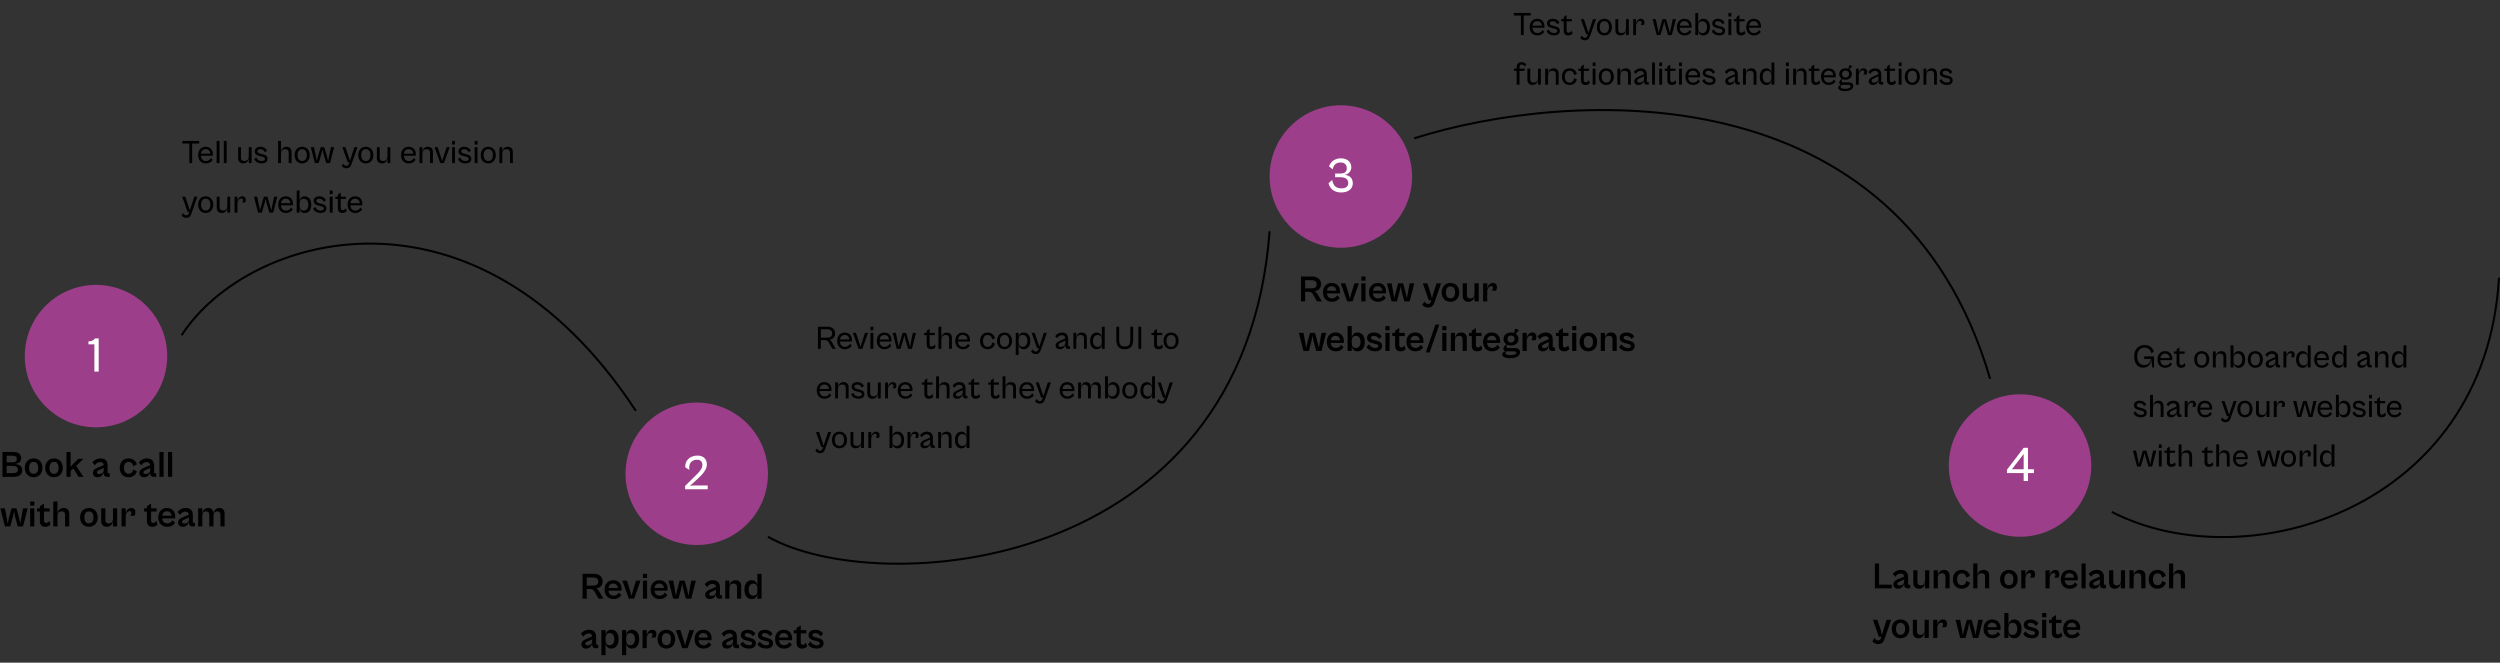 <svg xmlns="http://www.w3.org/2000/svg" width="1211" height="321" viewBox="0 0 1211 321" fill="none"><rect x="0" y="0" width="1211" height="321" fill="#333333" stroke="none"/><path d="M88 162.379C119.754 113.219 230.423 81.017 308 199" stroke="black"></path><path d="M372 260C424.5 290 602.5 279 615 112" stroke="black"></path><path d="M685 67C759.833 43.333 920.4 33.5 964 183.5" stroke="black"></path><path d="M6.57 231H1.188V218.94H6.66C9.108 218.94 10.26 220.236 10.26 222.018C10.26 223.62 9 224.574 7.056 224.736C9.792 224.952 10.764 226.176 10.764 227.796C10.764 229.938 9.162 231 6.57 231ZM6.048 220.74H3.222V223.962H6.12C7.326 223.962 8.154 223.584 8.154 222.36C8.154 221.136 7.308 220.74 6.048 220.74ZM6.318 225.672H3.222V229.2H6.264C7.92 229.2 8.676 228.66 8.676 227.436C8.676 226.212 7.722 225.672 6.318 225.672ZM16.266 231.18C13.746 231.18 12.018 229.344 12.018 226.626C12.018 223.89 13.746 222.054 16.266 222.054C18.822 222.054 20.55 223.89 20.55 226.626C20.55 229.344 18.822 231.18 16.266 231.18ZM16.284 229.506C17.598 229.506 18.498 228.642 18.498 226.626C18.498 224.592 17.598 223.728 16.284 223.728C14.988 223.728 14.088 224.592 14.088 226.626C14.088 228.642 14.988 229.506 16.284 229.506ZM26.145 231.18C23.625 231.18 21.897 229.344 21.897 226.626C21.897 223.89 23.625 222.054 26.145 222.054C28.701 222.054 30.429 223.89 30.429 226.626C30.429 229.344 28.701 231.18 26.145 231.18ZM26.163 229.506C27.477 229.506 28.377 228.642 28.377 226.626C28.377 224.592 27.477 223.728 26.163 223.728C24.867 223.728 23.967 224.592 23.967 226.626C23.967 228.642 24.867 229.506 26.163 229.506ZM34.209 231H32.193V218.94H34.209V224.466L34.137 226.158L35.577 224.574L37.971 222.234H40.437L36.891 225.69L40.437 231H38.079L35.523 226.896L34.209 228.192V231ZM47.301 231.18C45.861 231.18 44.997 230.37 44.997 229.11C44.997 227.868 45.861 227.112 47.283 226.554L50.217 225.312C50.145 224.43 49.749 223.836 48.543 223.836C47.373 223.836 46.455 224.52 45.951 225.438L44.745 223.998C45.429 223.062 46.797 222.054 48.741 222.054C50.919 222.054 52.143 223.296 52.143 225.456V228.75C52.143 229.146 52.287 229.272 52.611 229.272H53.169V231H51.927C50.991 231 50.253 230.568 50.253 229.308V228.66C49.983 229.812 49.137 231.18 47.301 231.18ZM46.941 228.804C46.941 229.308 47.283 229.614 48.021 229.614C49.353 229.614 50.253 228.822 50.253 227.634V226.698L48.003 227.706C47.247 228.048 46.941 228.354 46.941 228.804ZM62.253 231.18C59.643 231.18 58.005 229.344 58.005 226.626C58.005 223.89 59.643 222.054 62.253 222.054C64.449 222.054 65.835 223.296 66.303 224.952L64.485 225.852C64.287 224.592 63.639 223.746 62.289 223.746C60.903 223.746 60.057 224.772 60.057 226.626C60.057 228.462 60.903 229.488 62.289 229.488C63.657 229.488 64.287 228.642 64.485 227.382L66.303 228.282C65.835 229.938 64.449 231.18 62.253 231.18ZM69.818 231.18C68.378 231.18 67.514 230.37 67.514 229.11C67.514 227.868 68.378 227.112 69.8 226.554L72.734 225.312C72.662 224.43 72.266 223.836 71.06 223.836C69.89 223.836 68.972 224.52 68.468 225.438L67.262 223.998C67.946 223.062 69.314 222.054 71.258 222.054C73.436 222.054 74.66 223.296 74.66 225.456V228.75C74.66 229.146 74.804 229.272 75.128 229.272H75.686V231H74.444C73.508 231 72.77 230.568 72.77 229.308V228.66C72.5 229.812 71.654 231.18 69.818 231.18ZM69.458 228.804C69.458 229.308 69.8 229.614 70.538 229.614C71.87 229.614 72.77 228.822 72.77 227.634V226.698L70.52 227.706C69.764 228.048 69.458 228.354 69.458 228.804ZM79.244 231H77.228V218.94H79.244V231ZM83.392 231H81.376V218.94H83.392V231ZM4.986 255H2.394L0.162 246.234H2.412L3.312 251.166L3.69 253.632L4.248 251.166L5.58 246.234H7.974L9.324 251.166L9.864 253.632L10.242 251.166L11.16 246.234H13.41L11.16 255H8.586L7.344 250.446L6.786 247.728L6.21 250.446L4.986 255ZM16.631 244.992H14.615V242.94H16.631V244.992ZM16.631 255H14.615V246.234H16.631V255ZM21.931 255.198C20.275 255.198 19.321 254.154 19.321 252.606V247.8H17.953V246.234H19.321V245.172L21.337 243.894V246.234H24.019V247.8H21.337V252.12C21.337 253.074 21.787 253.308 22.381 253.308C23.065 253.308 23.569 252.75 23.821 252.246L24.451 254.046C24.073 254.604 23.209 255.198 21.931 255.198ZM27.828 255H25.812V242.94H27.828V248.628C28.152 247.242 29.052 246.054 30.798 246.054C32.508 246.054 33.552 247.08 33.552 248.898V255H31.518V249.51C31.518 248.43 31.158 247.692 29.808 247.692C28.332 247.692 27.828 248.646 27.828 250.086V255ZM43.055 255.18C40.535 255.18 38.807 253.344 38.807 250.626C38.807 247.89 40.535 246.054 43.055 246.054C45.611 246.054 47.339 247.89 47.339 250.626C47.339 253.344 45.611 255.18 43.055 255.18ZM43.073 253.506C44.387 253.506 45.287 252.642 45.287 250.626C45.287 248.592 44.387 247.728 43.073 247.728C41.777 247.728 40.877 248.592 40.877 250.626C40.877 252.642 41.777 253.506 43.073 253.506ZM51.75 255.18C50.058 255.18 49.014 254.154 49.014 252.336V246.234H51.03V251.724C51.03 252.804 51.39 253.542 52.74 253.542C54.216 253.542 54.72 252.588 54.72 251.148V246.234H56.754V255H54.72V252.606C54.396 253.992 53.496 255.18 51.75 255.18ZM60.892 255H58.877V246.234H60.892V248.718C61.217 247.314 62.099 246.054 63.664 246.054C64.763 246.054 65.573 246.774 65.573 248.07C65.573 248.916 65.338 249.546 65.177 249.816H63.106C63.395 249.528 63.664 248.952 63.664 248.448C63.664 247.962 63.431 247.566 62.837 247.566C61.828 247.566 60.892 248.718 60.892 250.176V255ZM73.787 255.198C72.131 255.198 71.177 254.154 71.177 252.606V247.8H69.809V246.234H71.177V245.172L73.193 243.894V246.234H75.875V247.8H73.193V252.12C73.193 253.074 73.643 253.308 74.237 253.308C74.921 253.308 75.425 252.75 75.677 252.246L76.307 254.046C75.929 254.604 75.065 255.198 73.787 255.198ZM80.975 255.18C78.365 255.18 76.655 253.362 76.655 250.626C76.655 247.872 78.365 246.054 80.831 246.054C83.459 246.054 84.917 247.8 84.917 250.23C84.917 250.554 84.881 250.932 84.845 251.112H78.581C78.689 252.678 79.607 253.524 80.993 253.524C82.523 253.524 83.207 252.732 83.531 251.994L84.773 253.29C84.107 254.298 82.919 255.18 80.975 255.18ZM80.831 247.674C79.589 247.674 78.761 248.394 78.599 249.816H83.099C82.955 248.43 82.163 247.674 80.831 247.674ZM88.574 255.18C87.134 255.18 86.27 254.37 86.27 253.11C86.27 251.868 87.134 251.112 88.556 250.554L91.49 249.312C91.418 248.43 91.022 247.836 89.816 247.836C88.646 247.836 87.728 248.52 87.224 249.438L86.018 247.998C86.702 247.062 88.07 246.054 90.014 246.054C92.192 246.054 93.416 247.296 93.416 249.456V252.75C93.416 253.146 93.56 253.272 93.884 253.272H94.442V255H93.2C92.264 255 91.526 254.568 91.526 253.308V252.66C91.256 253.812 90.41 255.18 88.574 255.18ZM88.214 252.804C88.214 253.308 88.556 253.614 89.294 253.614C90.626 253.614 91.526 252.822 91.526 251.634V250.698L89.276 251.706C88.52 252.048 88.214 252.354 88.214 252.804ZM98 255H95.984V246.234H98V248.628C98.324 247.242 99.188 246.054 100.844 246.054C102.446 246.054 103.31 246.99 103.4 248.646C103.706 247.26 104.57 246.054 106.244 246.054C107.918 246.054 108.8 247.08 108.8 248.898V255H106.784V249.51C106.784 248.304 106.28 247.692 105.092 247.692C103.904 247.692 103.4 248.646 103.4 250.086V255H101.384V249.51C101.384 248.304 100.88 247.692 99.692 247.692C98.504 247.692 98 248.646 98 250.086V255Z" fill="black"></path><path d="M93.088 79H91.712V69.512H88.32V68.28H96.48V69.512H93.088V79ZM99.696 79.16C97.504 79.16 95.984 77.592 95.984 75.128C95.984 72.68 97.488 71.096 99.616 71.096C101.808 71.096 103.136 72.552 103.136 74.824C103.136 75.064 103.104 75.304 103.072 75.448H97.328C97.408 77.08 98.32 78.008 99.696 78.008C101.248 78.008 101.872 77.16 102.176 76.488L103.024 77.448C102.448 78.376 101.376 79.16 99.696 79.16ZM99.616 72.264C98.368 72.264 97.536 73 97.36 74.44H101.888C101.744 73.016 100.912 72.264 99.616 72.264ZM106.323 79H104.931V68.28H106.323V79ZM109.807 79H108.415V68.28H109.807V79ZM117.831 79.16C116.311 79.16 115.367 78.248 115.367 76.616V71.256H116.743V76.28C116.743 77.272 117.143 77.992 118.455 77.992C119.959 77.992 120.503 76.936 120.503 75.656V71.256H121.879V79H120.503V76.888C120.215 78.104 119.383 79.16 117.831 79.16ZM126.767 79.16C125.151 79.16 123.679 78.456 123.151 77.016L124.159 76.232C124.431 77.112 125.279 77.992 126.815 77.992C127.727 77.992 128.335 77.64 128.335 76.952C128.335 76.248 127.631 76.024 126.719 75.816L125.695 75.576C124.591 75.32 123.391 74.792 123.391 73.368C123.391 71.96 124.479 71.096 126.159 71.096C127.791 71.096 128.927 71.96 129.359 72.984L128.303 73.768C127.919 72.856 127.183 72.28 126.079 72.28C125.279 72.28 124.703 72.632 124.703 73.288C124.703 73.976 125.215 74.216 126.271 74.472L127.263 74.728C129.007 75.144 129.583 75.864 129.583 76.936C129.583 78.472 128.271 79.16 126.767 79.16ZM136.104 79H134.712V68.28H136.104V73.32C136.408 72.12 137.24 71.096 138.76 71.096C140.28 71.096 141.224 72.008 141.224 73.656V79H139.848V73.992C139.848 72.984 139.448 72.28 138.136 72.28C136.648 72.28 136.104 73.32 136.104 74.616V79ZM146.363 79.16C144.219 79.16 142.715 77.576 142.715 75.128C142.715 72.68 144.219 71.096 146.363 71.096C148.507 71.096 150.027 72.68 150.027 75.128C150.027 77.576 148.507 79.16 146.363 79.16ZM146.363 77.992C147.691 77.992 148.619 77.08 148.619 75.128C148.619 73.16 147.691 72.264 146.363 72.264C145.051 72.264 144.139 73.16 144.139 75.128C144.139 77.08 145.051 77.992 146.363 77.992ZM154.359 79H152.551L150.535 71.256H152.087L153.095 76.024L153.463 77.992L153.943 76.024L155.351 71.256H157.063L158.455 76.024L158.951 77.992L159.319 76.024L160.311 71.256H161.863L159.863 79H158.039L156.711 74.472L156.215 72.408L155.687 74.472L154.359 79ZM167.771 81.528C166.667 81.528 165.867 80.92 165.53 80.28L166.283 79.224C166.651 79.848 167.051 80.312 167.787 80.312C168.411 80.312 168.827 80.008 169.131 79.064L169.291 78.568L168.427 78.584L165.819 71.256H167.307L168.971 76.232L169.515 77.896L170.059 76.232L171.707 71.256H173.195L170.219 79.64C169.723 81.064 168.859 81.528 167.771 81.528ZM177.191 79.16C175.047 79.16 173.543 77.576 173.543 75.128C173.543 72.68 175.047 71.096 177.191 71.096C179.335 71.096 180.855 72.68 180.855 75.128C180.855 77.576 179.335 79.16 177.191 79.16ZM177.191 77.992C178.519 77.992 179.447 77.08 179.447 75.128C179.447 73.16 178.519 72.264 177.191 72.264C175.879 72.264 174.967 73.16 174.967 75.128C174.967 77.08 175.879 77.992 177.191 77.992ZM185.019 79.16C183.499 79.16 182.555 78.248 182.555 76.616V71.256H183.931V76.28C183.931 77.272 184.331 77.992 185.643 77.992C187.147 77.992 187.691 76.936 187.691 75.656V71.256H189.067V79H187.691V76.888C187.403 78.104 186.571 79.16 185.019 79.16ZM197.993 79.16C195.801 79.16 194.281 77.592 194.281 75.128C194.281 72.68 195.785 71.096 197.913 71.096C200.105 71.096 201.433 72.552 201.433 74.824C201.433 75.064 201.401 75.304 201.369 75.448H195.625C195.705 77.08 196.617 78.008 197.993 78.008C199.545 78.008 200.169 77.16 200.473 76.488L201.321 77.448C200.745 78.376 199.673 79.16 197.993 79.16ZM197.913 72.264C196.665 72.264 195.833 73 195.657 74.44H200.185C200.041 73.016 199.209 72.264 197.913 72.264ZM204.589 79H203.197V71.256H204.589V73.32C204.893 72.12 205.725 71.096 207.245 71.096C208.765 71.096 209.709 72.008 209.709 73.656V79H208.333V73.992C208.333 72.984 207.933 72.28 206.621 72.28C205.133 72.28 204.589 73.32 204.589 74.616V79ZM215.031 79H213.271L210.471 71.256H211.975L213.511 75.848L214.183 77.976L214.839 75.848L216.359 71.256H217.847L215.031 79ZM220.386 70.008H218.993V68.28H220.386V70.008ZM220.386 79H218.993V71.256H220.386V79ZM225.486 79.16C223.87 79.16 222.398 78.456 221.87 77.016L222.878 76.232C223.15 77.112 223.998 77.992 225.534 77.992C226.446 77.992 227.054 77.64 227.054 76.952C227.054 76.248 226.35 76.024 225.438 75.816L224.414 75.576C223.31 75.32 222.11 74.792 222.11 73.368C222.11 71.96 223.198 71.096 224.878 71.096C226.51 71.096 227.646 71.96 228.078 72.984L227.022 73.768C226.638 72.856 225.902 72.28 224.798 72.28C223.998 72.28 223.422 72.632 223.422 73.288C223.422 73.976 223.934 74.216 224.99 74.472L225.982 74.728C227.726 75.144 228.302 75.864 228.302 76.936C228.302 78.472 226.99 79.16 225.486 79.16ZM231.307 70.008H229.915V68.28H231.307V70.008ZM231.307 79H229.915V71.256H231.307V79ZM236.504 79.16C234.36 79.16 232.856 77.576 232.856 75.128C232.856 72.68 234.36 71.096 236.504 71.096C238.648 71.096 240.168 72.68 240.168 75.128C240.168 77.576 238.648 79.16 236.504 79.16ZM236.504 77.992C237.832 77.992 238.76 77.08 238.76 75.128C238.76 73.16 237.832 72.264 236.504 72.264C235.192 72.264 234.28 73.16 234.28 75.128C234.28 77.08 235.192 77.992 236.504 77.992ZM243.307 79H241.915V71.256H243.307V73.32C243.611 72.12 244.443 71.096 245.963 71.096C247.483 71.096 248.427 72.008 248.427 73.656V79H247.051V73.992C247.051 72.984 246.651 72.28 245.339 72.28C243.851 72.28 243.307 73.32 243.307 74.616V79ZM90.208 105.528C89.104 105.528 88.304 104.92 87.968 104.28L88.72 103.224C89.088 103.848 89.488 104.312 90.224 104.312C90.848 104.312 91.264 104.008 91.568 103.064L91.728 102.568L90.864 102.584L88.256 95.256H89.744L91.408 100.232L91.952 101.896L92.496 100.232L94.144 95.256H95.632L92.656 103.64C92.16 105.064 91.296 105.528 90.208 105.528ZM99.629 103.16C97.485 103.16 95.981 101.576 95.981 99.128C95.981 96.68 97.485 95.096 99.629 95.096C101.773 95.096 103.293 96.68 103.293 99.128C103.293 101.576 101.773 103.16 99.629 103.16ZM99.629 101.992C100.957 101.992 101.885 101.08 101.885 99.128C101.885 97.16 100.957 96.264 99.629 96.264C98.317 96.264 97.405 97.16 97.405 99.128C97.405 101.08 98.317 101.992 99.629 101.992ZM107.456 103.16C105.936 103.16 104.992 102.248 104.992 100.616V95.256H106.368V100.28C106.368 101.272 106.768 101.992 108.08 101.992C109.584 101.992 110.128 100.936 110.128 99.656V95.256H111.504V103H110.128V100.888C109.84 102.104 109.008 103.16 107.456 103.16ZM115.011 103H113.618V95.256H115.011V97.32C115.315 96.12 116.115 95.08 117.427 95.08C118.259 95.08 119.059 95.672 119.059 96.76C119.059 97.416 118.883 97.896 118.755 98.088H117.235C117.491 97.864 117.699 97.384 117.699 96.952C117.699 96.504 117.459 96.12 116.899 96.12C115.907 96.12 115.011 97.288 115.011 98.616V103ZM126.828 103H125.02L123.004 95.256H124.556L125.564 100.024L125.932 101.992L126.412 100.024L127.82 95.256H129.532L130.924 100.024L131.42 101.992L131.788 100.024L132.78 95.256H134.332L132.332 103H130.508L129.18 98.472L128.684 96.408L128.156 98.472L126.828 103ZM138.477 103.16C136.285 103.16 134.765 101.592 134.765 99.128C134.765 96.68 136.269 95.096 138.397 95.096C140.589 95.096 141.917 96.552 141.917 98.824C141.917 99.064 141.885 99.304 141.853 99.448H136.109C136.189 101.08 137.101 102.008 138.477 102.008C140.029 102.008 140.653 101.16 140.957 100.488L141.805 101.448C141.229 102.376 140.157 103.16 138.477 103.16ZM138.397 96.264C137.149 96.264 136.317 97 136.141 98.44H140.669C140.525 97.016 139.693 96.264 138.397 96.264ZM145.104 103H143.712V92.28H145.104V97.272C145.376 96.088 146.112 95.096 147.6 95.096C149.568 95.096 150.784 96.696 150.784 99.144C150.784 101.592 149.568 103.192 147.6 103.192C146.112 103.192 145.376 102.2 145.104 101.016V103ZM145.104 99.704C145.104 100.984 145.648 102.024 147.12 102.024C148.368 102.024 149.376 101.128 149.376 99.144C149.376 97.176 148.368 96.28 147.12 96.28C145.648 96.28 145.104 97.32 145.104 98.6V99.704ZM155.314 103.16C153.698 103.16 152.226 102.456 151.698 101.016L152.706 100.232C152.978 101.112 153.826 101.992 155.362 101.992C156.274 101.992 156.882 101.64 156.882 100.952C156.882 100.248 156.178 100.024 155.266 99.816L154.242 99.576C153.138 99.32 151.938 98.792 151.938 97.368C151.938 95.96 153.026 95.096 154.706 95.096C156.338 95.096 157.474 95.96 157.906 96.984L156.85 97.768C156.466 96.856 155.73 96.28 154.626 96.28C153.826 96.28 153.25 96.632 153.25 97.288C153.25 97.976 153.762 98.216 154.818 98.472L155.81 98.728C157.554 99.144 158.13 99.864 158.13 100.936C158.13 102.472 156.818 103.16 155.314 103.16ZM161.136 94.008H159.743V92.28H161.136V94.008ZM161.136 103H159.743V95.256H161.136V103ZM165.82 103.176C164.556 103.176 163.66 102.344 163.66 101.016V96.344H162.412V95.256H163.66V94.264L165.052 93.24V95.256H167.596V96.344H165.052V100.6C165.052 101.592 165.516 101.832 166.124 101.832C166.812 101.832 167.292 101.256 167.5 100.776L167.964 102.152C167.628 102.68 166.892 103.176 165.82 103.176ZM172.086 103.16C169.894 103.16 168.374 101.592 168.374 99.128C168.374 96.68 169.878 95.096 172.006 95.096C174.198 95.096 175.526 96.552 175.526 98.824C175.526 99.064 175.494 99.304 175.462 99.448H169.718C169.798 101.08 170.71 102.008 172.086 102.008C173.638 102.008 174.262 101.16 174.566 100.488L175.414 101.448C174.838 102.376 173.766 103.16 172.086 103.16ZM172.006 96.264C170.758 96.264 169.926 97 169.75 98.44H174.278C174.134 97.016 173.302 96.264 172.006 96.264Z" fill="black"></path><circle cx="46.5" cy="172.5" r="34.5" fill="#9C3E89"></circle><path d="M47.808 180H45.72V166.8H42.84V165.36C44.136 165.36 45.288 164.976 46.056 163.92H47.808V180Z" fill="white"></path><circle cx="649.5" cy="85.5" r="34.5" fill="#9C3E89"></circle><path d="M649.584 93.24C646.104 93.24 644.064 91.176 643.536 88.752L645.312 87.168C645.792 89.616 646.824 91.248 649.848 91.248C651.912 91.248 653.088 90.264 653.088 88.632C653.088 86.712 651.576 85.848 649.344 85.848H646.728V84.048H649.368C651.384 84.048 652.392 83.184 652.392 81.504C652.392 79.968 651.48 78.696 649.416 78.696C647.352 78.696 645.864 79.872 645.576 82.08L643.8 80.592C644.472 78.408 646.584 76.68 649.464 76.68C653.184 76.68 654.576 78.984 654.576 81.048C654.576 82.704 653.352 84.408 651.312 84.696C654.24 84.936 655.296 86.76 655.296 88.848C655.296 91.464 653.088 93.24 649.584 93.24Z" fill="white"></path><circle cx="978.5" cy="225.5" r="34.5" fill="#9C3E89"></circle><path d="M982.352 233H980.264V229.16H972.176V227.528L980.264 216.92H982.352V227.312H985.232V229.16H982.352V233ZM974.552 227.312H980.264V219.944L974.552 227.312Z" fill="white"></path><path d="M284.222 290H282.188V277.94H287.624C290.072 277.94 291.908 279.2 291.908 281.684C291.908 283.7 290.522 284.888 288.632 285.104C289.352 285.32 289.838 285.77 290.27 286.526L292.322 290H289.982L287.894 286.418C287.444 285.608 286.832 285.32 285.698 285.32H284.222V290ZM287.426 279.74H284.222V283.664H287.426C288.704 283.664 289.802 283.196 289.802 281.738C289.802 280.208 288.704 279.74 287.426 279.74ZM297.165 290.18C294.555 290.18 292.845 288.362 292.845 285.626C292.845 282.872 294.555 281.054 297.021 281.054C299.649 281.054 301.107 282.8 301.107 285.23C301.107 285.554 301.071 285.932 301.035 286.112H294.771C294.879 287.678 295.797 288.524 297.183 288.524C298.713 288.524 299.397 287.732 299.721 286.994L300.963 288.29C300.297 289.298 299.109 290.18 297.165 290.18ZM297.021 282.674C295.779 282.674 294.951 283.394 294.789 284.816H299.289C299.145 283.43 298.353 282.674 297.021 282.674ZM307.151 290H304.577L301.463 281.234H303.695L305.189 286.004L305.909 288.686L306.611 286.004L308.087 281.234H310.283L307.151 290ZM313.451 279.992H311.435V277.94H313.451V279.992ZM313.451 290H311.435V281.234H313.451V290ZM319.471 290.18C316.861 290.18 315.151 288.362 315.151 285.626C315.151 282.872 316.861 281.054 319.327 281.054C321.955 281.054 323.413 282.8 323.413 285.23C323.413 285.554 323.377 285.932 323.341 286.112H317.077C317.185 287.678 318.103 288.524 319.489 288.524C321.019 288.524 321.703 287.732 322.027 286.994L323.269 288.29C322.603 289.298 321.415 290.18 319.471 290.18ZM319.327 282.674C318.085 282.674 317.257 283.394 317.095 284.816H321.595C321.451 283.43 320.659 282.674 319.327 282.674ZM328.666 290H326.074L323.842 281.234H326.092L326.992 286.166L327.37 288.632L327.928 286.166L329.26 281.234H331.654L333.004 286.166L333.544 288.632L333.922 286.166L334.84 281.234H337.09L334.84 290H332.266L331.024 285.446L330.466 282.728L329.89 285.446L328.666 290ZM343.893 290.18C342.453 290.18 341.589 289.37 341.589 288.11C341.589 286.868 342.453 286.112 343.875 285.554L346.809 284.312C346.737 283.43 346.341 282.836 345.135 282.836C343.965 282.836 343.047 283.52 342.543 284.438L341.337 282.998C342.021 282.062 343.389 281.054 345.333 281.054C347.511 281.054 348.735 282.296 348.735 284.456V287.75C348.735 288.146 348.879 288.272 349.203 288.272H349.761V290H348.519C347.583 290 346.845 289.568 346.845 288.308V287.66C346.575 288.812 345.729 290.18 343.893 290.18ZM343.533 287.804C343.533 288.308 343.875 288.614 344.613 288.614C345.945 288.614 346.845 287.822 346.845 286.634V285.698L344.595 286.706C343.839 287.048 343.533 287.354 343.533 287.804ZM353.318 290H351.302V281.234H353.318V283.628C353.642 282.242 354.542 281.054 356.288 281.054C357.998 281.054 359.042 282.08 359.042 283.898V290H357.008V284.51C357.008 283.43 356.648 282.692 355.298 282.692C353.822 282.692 353.318 283.646 353.318 285.086V290ZM364.118 290.198C361.958 290.198 360.59 288.452 360.59 285.626C360.59 282.8 361.958 281.054 364.082 281.054C365.828 281.054 366.602 282.224 366.89 283.592V277.94H368.906V290H366.89V287.678C366.602 289.028 365.864 290.198 364.118 290.198ZM362.66 285.626C362.66 287.606 363.614 288.56 364.892 288.56C366.296 288.56 366.89 287.624 366.89 286.184V285.086C366.89 283.646 366.296 282.692 364.874 282.692C363.614 282.692 362.66 283.664 362.66 285.626ZM283.916 314.18C282.476 314.18 281.612 313.37 281.612 312.11C281.612 310.868 282.476 310.112 283.898 309.554L286.832 308.312C286.76 307.43 286.364 306.836 285.158 306.836C283.988 306.836 283.07 307.52 282.566 308.438L281.36 306.998C282.044 306.062 283.412 305.054 285.356 305.054C287.534 305.054 288.758 306.296 288.758 308.456V311.75C288.758 312.146 288.902 312.272 289.226 312.272H289.784V314H288.542C287.606 314 286.868 313.568 286.868 312.308V311.66C286.598 312.812 285.752 314.18 283.916 314.18ZM283.556 311.804C283.556 312.308 283.898 312.614 284.636 312.614C285.968 312.614 286.868 311.822 286.868 310.634V309.698L284.618 310.706C283.862 311.048 283.556 311.354 283.556 311.804ZM293.342 317.348H291.326V305.234H293.342V307.574C293.63 306.206 294.404 305.036 296.15 305.036C298.274 305.036 299.642 306.782 299.642 309.608C299.642 312.434 298.274 314.18 296.114 314.18C294.368 314.18 293.63 313.01 293.342 311.66V317.348ZM293.342 310.148C293.342 311.588 293.936 312.542 295.358 312.542C296.618 312.542 297.572 311.588 297.572 309.608C297.572 307.628 296.618 306.674 295.358 306.674C293.936 306.674 293.342 307.628 293.342 309.068V310.148ZM303.326 317.348H301.31V305.234H303.326V307.574C303.614 306.206 304.388 305.036 306.134 305.036C308.258 305.036 309.626 306.782 309.626 309.608C309.626 312.434 308.258 314.18 306.098 314.18C304.352 314.18 303.614 313.01 303.326 311.66V317.348ZM303.326 310.148C303.326 311.588 303.92 312.542 305.342 312.542C306.602 312.542 307.556 311.588 307.556 309.608C307.556 307.628 306.602 306.674 305.342 306.674C303.92 306.674 303.326 307.628 303.326 309.068V310.148ZM313.275 314H311.259V305.234H313.275V307.718C313.599 306.314 314.481 305.054 316.047 305.054C317.145 305.054 317.955 305.774 317.955 307.07C317.955 307.916 317.721 308.546 317.559 308.816H315.489C315.777 308.528 316.047 307.952 316.047 307.448C316.047 306.962 315.813 306.566 315.219 306.566C314.211 306.566 313.275 307.718 313.275 309.176V314ZM322.772 314.18C320.252 314.18 318.524 312.344 318.524 309.626C318.524 306.89 320.252 305.054 322.772 305.054C325.328 305.054 327.056 306.89 327.056 309.626C327.056 312.344 325.328 314.18 322.772 314.18ZM322.79 312.506C324.104 312.506 325.004 311.642 325.004 309.626C325.004 307.592 324.104 306.728 322.79 306.728C321.494 306.728 320.594 307.592 320.594 309.626C320.594 311.642 321.494 312.506 322.79 312.506ZM333.061 314H330.487L327.373 305.234H329.605L331.099 310.004L331.819 312.686L332.521 310.004L333.997 305.234H336.193L333.061 314ZM340.759 314.18C338.149 314.18 336.439 312.362 336.439 309.626C336.439 306.872 338.149 305.054 340.615 305.054C343.243 305.054 344.701 306.8 344.701 309.23C344.701 309.554 344.665 309.932 344.629 310.112H338.365C338.473 311.678 339.391 312.524 340.777 312.524C342.307 312.524 342.991 311.732 343.315 310.994L344.557 312.29C343.891 313.298 342.703 314.18 340.759 314.18ZM340.615 306.674C339.373 306.674 338.545 307.394 338.383 308.816H342.883C342.739 307.43 341.947 306.674 340.615 306.674ZM352.102 314.18C350.662 314.18 349.798 313.37 349.798 312.11C349.798 310.868 350.662 310.112 352.084 309.554L355.018 308.312C354.946 307.43 354.55 306.836 353.344 306.836C352.174 306.836 351.256 307.52 350.752 308.438L349.546 306.998C350.23 306.062 351.598 305.054 353.542 305.054C355.72 305.054 356.944 306.296 356.944 308.456V311.75C356.944 312.146 357.088 312.272 357.412 312.272H357.97V314H356.728C355.792 314 355.054 313.568 355.054 312.308V311.66C354.784 312.812 353.938 314.18 352.102 314.18ZM351.742 311.804C351.742 312.308 352.084 312.614 352.822 312.614C354.154 312.614 355.054 311.822 355.054 310.634V309.698L352.804 310.706C352.048 311.048 351.742 311.354 351.742 311.804ZM362.848 314.18C360.976 314.18 359.266 313.424 358.6 312.038L359.788 310.778C360.274 311.66 361.354 312.56 362.92 312.56C363.784 312.56 364.342 312.254 364.342 311.624C364.342 310.976 363.676 310.76 362.704 310.526L361.534 310.238C360.148 309.914 358.87 309.302 358.87 307.7C358.87 306.062 360.184 305.072 362.2 305.072C364.072 305.072 365.386 305.972 365.926 306.962L364.738 308.222C364.126 307.25 363.19 306.674 362.056 306.674C361.282 306.674 360.76 306.998 360.76 307.592C360.76 308.222 361.228 308.456 362.416 308.762L363.478 309.032C365.44 309.536 366.16 310.328 366.16 311.588C366.16 313.316 364.702 314.18 362.848 314.18ZM371.145 314.18C369.273 314.18 367.563 313.424 366.897 312.038L368.085 310.778C368.571 311.66 369.651 312.56 371.217 312.56C372.081 312.56 372.639 312.254 372.639 311.624C372.639 310.976 371.973 310.76 371.001 310.526L369.831 310.238C368.445 309.914 367.167 309.302 367.167 307.7C367.167 306.062 368.481 305.072 370.497 305.072C372.369 305.072 373.683 305.972 374.223 306.962L373.035 308.222C372.423 307.25 371.487 306.674 370.353 306.674C369.579 306.674 369.057 306.998 369.057 307.592C369.057 308.222 369.525 308.456 370.713 308.762L371.775 309.032C373.737 309.536 374.457 310.328 374.457 311.588C374.457 313.316 372.999 314.18 371.145 314.18ZM379.764 314.18C377.154 314.18 375.444 312.362 375.444 309.626C375.444 306.872 377.154 305.054 379.62 305.054C382.248 305.054 383.706 306.8 383.706 309.23C383.706 309.554 383.67 309.932 383.634 310.112H377.37C377.478 311.678 378.396 312.524 379.782 312.524C381.312 312.524 381.996 311.732 382.32 310.994L383.562 312.29C382.896 313.298 381.708 314.18 379.764 314.18ZM379.62 306.674C378.378 306.674 377.55 307.394 377.388 308.816H381.888C381.744 307.43 380.952 306.674 379.62 306.674ZM388.484 314.198C386.828 314.198 385.874 313.154 385.874 311.606V306.8H384.506V305.234H385.874V304.172L387.89 302.894V305.234H390.572V306.8H387.89V311.12C387.89 312.074 388.34 312.308 388.934 312.308C389.618 312.308 390.122 311.75 390.374 311.246L391.004 313.046C390.626 313.604 389.762 314.198 388.484 314.198ZM395.631 314.18C393.759 314.18 392.049 313.424 391.383 312.038L392.571 310.778C393.057 311.66 394.137 312.56 395.703 312.56C396.567 312.56 397.125 312.254 397.125 311.624C397.125 310.976 396.459 310.76 395.487 310.526L394.317 310.238C392.931 309.914 391.653 309.302 391.653 307.7C391.653 306.062 392.967 305.072 394.983 305.072C396.855 305.072 398.169 305.972 398.709 306.962L397.521 308.222C396.909 307.25 395.973 306.674 394.839 306.674C394.065 306.674 393.543 306.998 393.543 307.592C393.543 308.222 394.011 308.456 395.199 308.762L396.261 309.032C398.223 309.536 398.943 310.328 398.943 311.588C398.943 313.316 397.485 314.18 395.631 314.18Z" fill="black"></path><path d="M397.608 169H396.216V158.28H400.888C402.984 158.28 404.536 159.432 404.536 161.576C404.536 163.288 403.368 164.376 401.72 164.6C402.216 164.76 402.616 165.096 402.952 165.688L404.872 169H403.24L401.352 165.704C400.952 164.984 400.376 164.728 399.32 164.728H397.608V169ZM400.664 159.512H397.608V163.56H400.664C401.944 163.56 403.096 163.096 403.096 161.576C403.096 159.976 401.944 159.512 400.664 159.512ZM409.243 169.16C407.051 169.16 405.531 167.592 405.531 165.128C405.531 162.68 407.035 161.096 409.163 161.096C411.355 161.096 412.683 162.552 412.683 164.824C412.683 165.064 412.651 165.304 412.619 165.448H406.875C406.955 167.08 407.867 168.008 409.243 168.008C410.795 168.008 411.419 167.16 411.723 166.488L412.571 167.448C411.995 168.376 410.923 169.16 409.243 169.16ZM409.163 162.264C407.915 162.264 407.083 163 406.907 164.44H411.435C411.291 163.016 410.459 162.264 409.163 162.264ZM417.687 169H415.927L413.127 161.256H414.631L416.167 165.848L416.839 167.976L417.495 165.848L419.015 161.256H420.503L417.687 169ZM423.042 160.008H421.65V158.28H423.042V160.008ZM423.042 169H421.65V161.256H423.042V169ZM428.43 169.16C426.238 169.16 424.718 167.592 424.718 165.128C424.718 162.68 426.222 161.096 428.35 161.096C430.542 161.096 431.87 162.552 431.87 164.824C431.87 165.064 431.838 165.304 431.806 165.448H426.062C426.142 167.08 427.054 168.008 428.43 168.008C429.982 168.008 430.606 167.16 430.91 166.488L431.758 167.448C431.182 168.376 430.11 169.16 428.43 169.16ZM428.35 162.264C427.102 162.264 426.27 163 426.094 164.44H430.622C430.478 163.016 429.646 162.264 428.35 162.264ZM436.219 169H434.411L432.395 161.256H433.947L434.955 166.024L435.323 167.992L435.803 166.024L437.211 161.256H438.923L440.315 166.024L440.811 167.992L441.179 166.024L442.171 161.256H443.723L441.723 169H439.899L438.571 164.472L438.075 162.408L437.547 164.472L436.219 169ZM451.07 169.176C449.806 169.176 448.91 168.344 448.91 167.016V162.344H447.662V161.256H448.91V160.264L450.302 159.24V161.256H452.846V162.344H450.302V166.6C450.302 167.592 450.766 167.832 451.374 167.832C452.062 167.832 452.542 167.256 452.75 166.776L453.214 168.152C452.878 168.68 452.142 169.176 451.07 169.176ZM455.979 169H454.587V158.28H455.979V163.32C456.283 162.12 457.115 161.096 458.635 161.096C460.155 161.096 461.099 162.008 461.099 163.656V169H459.723V163.992C459.723 162.984 459.323 162.28 458.011 162.28C456.523 162.28 455.979 163.32 455.979 164.616V169ZM466.43 169.16C464.238 169.16 462.718 167.592 462.718 165.128C462.718 162.68 464.222 161.096 466.35 161.096C468.542 161.096 469.87 162.552 469.87 164.824C469.87 165.064 469.838 165.304 469.806 165.448H464.062C464.142 167.08 465.054 168.008 466.43 168.008C467.982 168.008 468.606 167.16 468.91 166.488L469.758 167.448C469.182 168.376 468.11 169.16 466.43 169.16ZM466.35 162.264C465.102 162.264 464.27 163 464.094 164.44H468.622C468.478 163.016 467.646 162.264 466.35 162.264ZM478.397 169.16C476.173 169.16 474.749 167.592 474.749 165.128C474.749 162.68 476.173 161.096 478.397 161.096C480.413 161.096 481.597 162.264 481.965 163.816L480.605 164.376C480.445 163.144 479.805 162.264 478.413 162.264C477.005 162.264 476.157 163.304 476.157 165.128C476.157 166.952 477.005 168.008 478.413 168.008C479.805 168.008 480.445 167.112 480.605 165.88L481.965 166.44C481.597 167.992 480.413 169.16 478.397 169.16ZM486.582 169.16C484.438 169.16 482.934 167.576 482.934 165.128C482.934 162.68 484.438 161.096 486.582 161.096C488.726 161.096 490.246 162.68 490.246 165.128C490.246 167.576 488.726 169.16 486.582 169.16ZM486.582 167.992C487.91 167.992 488.838 167.08 488.838 165.128C488.838 163.16 487.91 162.264 486.582 162.264C485.27 162.264 484.358 163.16 484.358 165.128C484.358 167.08 485.27 167.992 486.582 167.992ZM493.417 171.976H492.025V161.256H493.417V163.24C493.689 162.072 494.425 161.08 495.913 161.08C497.865 161.08 499.081 162.664 499.081 165.112C499.081 167.56 497.865 169.16 495.913 169.16C494.425 169.16 493.689 168.168 493.417 167V171.976ZM493.417 165.672C493.417 166.952 493.961 167.992 495.433 167.992C496.665 167.992 497.673 167.096 497.673 165.112C497.673 163.144 496.665 162.248 495.433 162.248C493.961 162.248 493.417 163.288 493.417 164.568V165.672ZM501.692 171.528C500.588 171.528 499.788 170.92 499.452 170.28L500.204 169.224C500.572 169.848 500.972 170.312 501.708 170.312C502.332 170.312 502.748 170.008 503.052 169.064L503.212 168.568L502.348 168.584L499.74 161.256H501.228L502.892 166.232L503.436 167.896L503.98 166.232L505.628 161.256H507.116L504.14 169.64C503.644 171.064 502.78 171.528 501.692 171.528ZM513.375 169.16C512.063 169.16 511.327 168.408 511.327 167.384C511.327 166.344 512.111 165.688 513.215 165.192L516.015 163.944C515.967 163.032 515.535 162.36 514.319 162.36C513.215 162.36 512.479 163 512.079 163.848L511.135 162.872C511.599 162.072 512.751 161.096 514.479 161.096C516.383 161.096 517.407 162.232 517.407 164.072V167.256C517.407 167.624 517.551 167.736 517.839 167.736H518.335V169H517.439C516.639 169 516.063 168.616 516.063 167.528V166.984C515.807 168.008 514.975 169.16 513.375 169.16ZM512.735 167.16C512.735 167.688 513.103 168.008 513.823 168.008C515.135 168.008 516.063 167.144 516.063 166.024V164.952L513.807 166.008C513.071 166.36 512.735 166.68 512.735 167.16ZM521.339 169H519.947V161.256H521.339V163.32C521.643 162.12 522.475 161.096 523.995 161.096C525.515 161.096 526.459 162.008 526.459 163.656V169H525.083V163.992C525.083 162.984 524.683 162.28 523.371 162.28C521.883 162.28 521.339 163.32 521.339 164.616V169ZM531.23 169.192C529.278 169.192 528.062 167.592 528.062 165.144C528.062 162.696 529.278 161.096 531.23 161.096C532.718 161.096 533.454 162.088 533.726 163.272V158.28H535.118V169H533.726V167.016C533.454 168.2 532.718 169.192 531.23 169.192ZM529.47 165.144C529.47 167.128 530.478 168.024 531.694 168.024C533.182 168.024 533.726 166.984 533.726 165.704V164.6C533.726 163.32 533.182 162.28 531.694 162.28C530.478 162.28 529.47 163.176 529.47 165.144ZM544.808 169.16C542.024 169.16 540.743 167.688 540.743 164.52V158.28H542.136V164.52C542.136 166.888 542.888 167.832 544.824 167.832C546.792 167.832 547.528 166.888 547.528 164.52V158.28H548.904V164.52C548.904 167.688 547.656 169.16 544.808 169.16ZM552.827 169H551.435V158.28H552.827V169ZM561.195 169.176C559.931 169.176 559.035 168.344 559.035 167.016V162.344H557.787V161.256H559.035V160.264L560.427 159.24V161.256H562.971V162.344H560.427V166.6C560.427 167.592 560.891 167.832 561.499 167.832C562.187 167.832 562.667 167.256 562.875 166.776L563.339 168.152C563.003 168.68 562.267 169.176 561.195 169.176ZM567.269 169.16C565.125 169.16 563.621 167.576 563.621 165.128C563.621 162.68 565.125 161.096 567.269 161.096C569.413 161.096 570.933 162.68 570.933 165.128C570.933 167.576 569.413 169.16 567.269 169.16ZM567.269 167.992C568.597 167.992 569.525 167.08 569.525 165.128C569.525 163.16 568.597 162.264 567.269 162.264C565.957 162.264 565.045 163.16 565.045 165.128C565.045 167.08 565.957 167.992 567.269 167.992ZM399.352 193.16C397.16 193.16 395.64 191.592 395.64 189.128C395.64 186.68 397.144 185.096 399.272 185.096C401.464 185.096 402.792 186.552 402.792 188.824C402.792 189.064 402.76 189.304 402.728 189.448H396.984C397.064 191.08 397.976 192.008 399.352 192.008C400.904 192.008 401.528 191.16 401.832 190.488L402.68 191.448C402.104 192.376 401.032 193.16 399.352 193.16ZM399.272 186.264C398.024 186.264 397.192 187 397.016 188.44H401.544C401.4 187.016 400.568 186.264 399.272 186.264ZM405.948 193H404.556V185.256H405.948V187.32C406.252 186.12 407.084 185.096 408.604 185.096C410.124 185.096 411.068 186.008 411.068 187.656V193H409.692V187.992C409.692 186.984 409.292 186.28 407.98 186.28C406.492 186.28 405.948 187.32 405.948 188.616V193ZM415.908 193.16C414.292 193.16 412.82 192.456 412.292 191.016L413.3 190.232C413.572 191.112 414.42 191.992 415.956 191.992C416.868 191.992 417.476 191.64 417.476 190.952C417.476 190.248 416.772 190.024 415.86 189.816L414.836 189.576C413.732 189.32 412.532 188.792 412.532 187.368C412.532 185.96 413.62 185.096 415.3 185.096C416.932 185.096 418.068 185.96 418.5 186.984L417.444 187.768C417.06 186.856 416.324 186.28 415.22 186.28C414.42 186.28 413.844 186.632 413.844 187.288C413.844 187.976 414.356 188.216 415.412 188.472L416.404 188.728C418.148 189.144 418.724 189.864 418.724 190.936C418.724 192.472 417.412 193.16 415.908 193.16ZM422.581 193.16C421.061 193.16 420.117 192.248 420.117 190.616V185.256H421.493V190.28C421.493 191.272 421.893 191.992 423.205 191.992C424.709 191.992 425.253 190.936 425.253 189.656V185.256H426.629V193H425.253V190.888C424.965 192.104 424.133 193.16 422.581 193.16ZM430.136 193H428.743V185.256H430.136V187.32C430.44 186.12 431.24 185.08 432.552 185.08C433.384 185.08 434.184 185.672 434.184 186.76C434.184 187.416 434.008 187.896 433.88 188.088H432.36C432.616 187.864 432.824 187.384 432.824 186.952C432.824 186.504 432.584 186.12 432.024 186.12C431.032 186.12 430.136 187.288 430.136 188.616V193ZM438.586 193.16C436.394 193.16 434.874 191.592 434.874 189.128C434.874 186.68 436.378 185.096 438.506 185.096C440.698 185.096 442.026 186.552 442.026 188.824C442.026 189.064 441.994 189.304 441.962 189.448H436.218C436.298 191.08 437.21 192.008 438.586 192.008C440.138 192.008 440.762 191.16 441.066 190.488L441.914 191.448C441.338 192.376 440.266 193.16 438.586 193.16ZM438.506 186.264C437.258 186.264 436.426 187 436.25 188.44H440.778C440.634 187.016 439.802 186.264 438.506 186.264ZM449.929 193.176C448.665 193.176 447.769 192.344 447.769 191.016V186.344H446.521V185.256H447.769V184.264L449.161 183.24V185.256H451.705V186.344H449.161V190.6C449.161 191.592 449.625 191.832 450.233 191.832C450.921 191.832 451.401 191.256 451.609 190.776L452.073 192.152C451.737 192.68 451.001 193.176 449.929 193.176ZM454.839 193H453.447V182.28H454.839V187.32C455.143 186.12 455.975 185.096 457.495 185.096C459.015 185.096 459.959 186.008 459.959 187.656V193H458.583V187.992C458.583 186.984 458.183 186.28 456.871 186.28C455.383 186.28 454.839 187.32 454.839 188.616V193ZM463.656 193.16C462.344 193.16 461.608 192.408 461.608 191.384C461.608 190.344 462.392 189.688 463.496 189.192L466.296 187.944C466.248 187.032 465.816 186.36 464.6 186.36C463.496 186.36 462.76 187 462.36 187.848L461.416 186.872C461.88 186.072 463.032 185.096 464.76 185.096C466.664 185.096 467.688 186.232 467.688 188.072V191.256C467.688 191.624 467.832 191.736 468.12 191.736H468.616V193H467.72C466.92 193 466.344 192.616 466.344 191.528V190.984C466.088 192.008 465.256 193.16 463.656 193.16ZM463.016 191.16C463.016 191.688 463.384 192.008 464.104 192.008C465.416 192.008 466.344 191.144 466.344 190.024V188.952L464.088 190.008C463.352 190.36 463.016 190.68 463.016 191.16ZM472.601 193.176C471.337 193.176 470.441 192.344 470.441 191.016V186.344H469.193V185.256H470.441V184.264L471.833 183.24V185.256H474.377V186.344H471.833V190.6C471.833 191.592 472.297 191.832 472.905 191.832C473.593 191.832 474.073 191.256 474.281 190.776L474.745 192.152C474.409 192.68 473.673 193.176 472.601 193.176ZM482.117 193.176C480.853 193.176 479.957 192.344 479.957 191.016V186.344H478.709V185.256H479.957V184.264L481.349 183.24V185.256H483.893V186.344H481.349V190.6C481.349 191.592 481.813 191.832 482.421 191.832C483.109 191.832 483.589 191.256 483.797 190.776L484.261 192.152C483.925 192.68 483.189 193.176 482.117 193.176ZM487.026 193H485.634V182.28H487.026V187.32C487.33 186.12 488.162 185.096 489.682 185.096C491.202 185.096 492.146 186.008 492.146 187.656V193H490.77V187.992C490.77 186.984 490.37 186.28 489.058 186.28C487.57 186.28 487.026 187.32 487.026 188.616V193ZM497.477 193.16C495.285 193.16 493.765 191.592 493.765 189.128C493.765 186.68 495.269 185.096 497.397 185.096C499.589 185.096 500.917 186.552 500.917 188.824C500.917 189.064 500.885 189.304 500.853 189.448H495.109C495.189 191.08 496.101 192.008 497.477 192.008C499.029 192.008 499.653 191.16 499.957 190.488L500.805 191.448C500.229 192.376 499.157 193.16 497.477 193.16ZM497.397 186.264C496.149 186.264 495.317 187 495.141 188.44H499.669C499.525 187.016 498.693 186.264 497.397 186.264ZM503.646 195.528C502.542 195.528 501.742 194.92 501.405 194.28L502.158 193.224C502.526 193.848 502.926 194.312 503.662 194.312C504.286 194.312 504.702 194.008 505.006 193.064L505.166 192.568L504.302 192.584L501.694 185.256H503.182L504.846 190.232L505.39 191.896L505.934 190.232L507.582 185.256H509.07L506.094 193.64C505.598 195.064 504.734 195.528 503.646 195.528ZM517.024 193.16C514.832 193.16 513.312 191.592 513.312 189.128C513.312 186.68 514.816 185.096 516.944 185.096C519.136 185.096 520.464 186.552 520.464 188.824C520.464 189.064 520.432 189.304 520.4 189.448H514.656C514.736 191.08 515.648 192.008 517.024 192.008C518.576 192.008 519.2 191.16 519.504 190.488L520.352 191.448C519.776 192.376 518.704 193.16 517.024 193.16ZM516.944 186.264C515.696 186.264 514.864 187 514.688 188.44H519.216C519.072 187.016 518.24 186.264 516.944 186.264ZM523.62 193H522.228V185.256H523.62V187.304C523.924 186.12 524.724 185.096 526.116 185.096C527.54 185.096 528.324 185.912 528.404 187.368C528.708 186.136 529.508 185.096 530.916 185.096C532.436 185.096 533.22 186.008 533.22 187.64V193H531.844V187.976C531.844 186.84 531.3 186.28 530.148 186.28C528.964 186.28 528.42 187.32 528.42 188.616V193H527.028V187.976C527.028 186.84 526.5 186.28 525.332 186.28C524.164 186.28 523.62 187.32 523.62 188.616V193ZM536.682 193H535.29V182.28H536.682V187.272C536.954 186.088 537.69 185.096 539.178 185.096C541.146 185.096 542.362 186.696 542.362 189.144C542.362 191.592 541.146 193.192 539.178 193.192C537.69 193.192 536.954 192.2 536.682 191.016V193ZM536.682 189.704C536.682 190.984 537.226 192.024 538.698 192.024C539.946 192.024 540.954 191.128 540.954 189.144C540.954 187.176 539.946 186.28 538.698 186.28C537.226 186.28 536.682 187.32 536.682 188.6V189.704ZM547.269 193.16C545.125 193.16 543.621 191.576 543.621 189.128C543.621 186.68 545.125 185.096 547.269 185.096C549.413 185.096 550.933 186.68 550.933 189.128C550.933 191.576 549.413 193.16 547.269 193.16ZM547.269 191.992C548.597 191.992 549.525 191.08 549.525 189.128C549.525 187.16 548.597 186.264 547.269 186.264C545.957 186.264 545.045 187.16 545.045 189.128C545.045 191.08 545.957 191.992 547.269 191.992ZM555.573 193.192C553.621 193.192 552.405 191.592 552.405 189.144C552.405 186.696 553.621 185.096 555.573 185.096C557.061 185.096 557.797 186.088 558.069 187.272V182.28H559.461V193H558.069V191.016C557.797 192.2 557.061 193.192 555.573 193.192ZM553.813 189.144C553.813 191.128 554.821 192.024 556.037 192.024C557.525 192.024 558.069 190.984 558.069 189.704V188.6C558.069 187.32 557.525 186.28 556.037 186.28C554.821 186.28 553.813 187.176 553.813 189.144ZM562.724 195.528C561.62 195.528 560.82 194.92 560.484 194.28L561.236 193.224C561.604 193.848 562.004 194.312 562.74 194.312C563.364 194.312 563.78 194.008 564.084 193.064L564.244 192.568L563.38 192.584L560.772 185.256H562.26L563.924 190.232L564.468 191.896L565.012 190.232L566.66 185.256H568.148L565.172 193.64C564.676 195.064 563.812 195.528 562.724 195.528ZM397.208 219.528C396.104 219.528 395.304 218.92 394.968 218.28L395.72 217.224C396.088 217.848 396.488 218.312 397.224 218.312C397.848 218.312 398.264 218.008 398.568 217.064L398.728 216.568L397.864 216.584L395.256 209.256H396.744L398.408 214.232L398.952 215.896L399.496 214.232L401.144 209.256H402.632L399.656 217.64C399.16 219.064 398.296 219.528 397.208 219.528ZM406.629 217.16C404.485 217.16 402.981 215.576 402.981 213.128C402.981 210.68 404.485 209.096 406.629 209.096C408.773 209.096 410.293 210.68 410.293 213.128C410.293 215.576 408.773 217.16 406.629 217.16ZM406.629 215.992C407.957 215.992 408.885 215.08 408.885 213.128C408.885 211.16 407.957 210.264 406.629 210.264C405.317 210.264 404.405 211.16 404.405 213.128C404.405 215.08 405.317 215.992 406.629 215.992ZM414.456 217.16C412.936 217.16 411.992 216.248 411.992 214.616V209.256H413.368V214.28C413.368 215.272 413.768 215.992 415.08 215.992C416.584 215.992 417.128 214.936 417.128 213.656V209.256H418.504V217H417.128V214.888C416.84 216.104 416.008 217.16 414.456 217.16ZM422.011 217H420.618V209.256H422.011V211.32C422.315 210.12 423.115 209.08 424.427 209.08C425.259 209.08 426.059 209.672 426.059 210.76C426.059 211.416 425.883 211.896 425.755 212.088H424.235C424.491 211.864 424.699 211.384 424.699 210.952C424.699 210.504 424.459 210.12 423.899 210.12C422.907 210.12 422.011 211.288 422.011 212.616V217ZM432.276 217H430.884V206.28H432.276V211.272C432.548 210.088 433.284 209.096 434.772 209.096C436.74 209.096 437.956 210.696 437.956 213.144C437.956 215.592 436.74 217.192 434.772 217.192C433.284 217.192 432.548 216.2 432.276 215.016V217ZM432.276 213.704C432.276 214.984 432.82 216.024 434.292 216.024C435.54 216.024 436.548 215.128 436.548 213.144C436.548 211.176 435.54 210.28 434.292 210.28C432.82 210.28 432.276 211.32 432.276 212.6V213.704ZM440.995 217H439.603V209.256H440.995V211.32C441.299 210.12 442.099 209.08 443.411 209.08C444.243 209.08 445.043 209.672 445.043 210.76C445.043 211.416 444.867 211.896 444.739 212.088H443.219C443.475 211.864 443.683 211.384 443.683 210.952C443.683 210.504 443.443 210.12 442.883 210.12C441.891 210.12 440.995 211.288 440.995 212.616V217ZM447.875 217.16C446.563 217.16 445.827 216.408 445.827 215.384C445.827 214.344 446.611 213.688 447.715 213.192L450.515 211.944C450.467 211.032 450.035 210.36 448.819 210.36C447.715 210.36 446.979 211 446.579 211.848L445.635 210.872C446.099 210.072 447.251 209.096 448.979 209.096C450.883 209.096 451.907 210.232 451.907 212.072V215.256C451.907 215.624 452.051 215.736 452.339 215.736H452.835V217H451.939C451.139 217 450.563 216.616 450.563 215.528V214.984C450.307 216.008 449.475 217.16 447.875 217.16ZM447.235 215.16C447.235 215.688 447.603 216.008 448.323 216.008C449.635 216.008 450.563 215.144 450.563 214.024V212.952L448.307 214.008C447.571 214.36 447.235 214.68 447.235 215.16ZM455.839 217H454.447V209.256H455.839V211.32C456.143 210.12 456.975 209.096 458.495 209.096C460.015 209.096 460.959 210.008 460.959 211.656V217H459.583V211.992C459.583 210.984 459.183 210.28 457.871 210.28C456.383 210.28 455.839 211.32 455.839 212.616V217ZM465.73 217.192C463.778 217.192 462.562 215.592 462.562 213.144C462.562 210.696 463.778 209.096 465.73 209.096C467.218 209.096 467.954 210.088 468.226 211.272V206.28H469.618V217H468.226V215.016C467.954 216.2 467.218 217.192 465.73 217.192ZM463.97 213.144C463.97 215.128 464.978 216.024 466.194 216.024C467.682 216.024 468.226 214.984 468.226 213.704V212.6C468.226 211.32 467.682 210.28 466.194 210.28C464.978 210.28 463.97 211.176 463.97 213.144Z" fill="black"></path><path d="M738.088 17H736.712V7.512H733.32V6.28H741.48V7.512H738.088V17ZM744.696 17.16C742.504 17.16 740.984 15.592 740.984 13.128C740.984 10.68 742.488 9.096 744.616 9.096C746.808 9.096 748.136 10.552 748.136 12.824C748.136 13.064 748.104 13.304 748.072 13.448H742.328C742.408 15.08 743.32 16.008 744.696 16.008C746.248 16.008 746.872 15.16 747.176 14.488L748.024 15.448C747.448 16.376 746.376 17.16 744.696 17.16ZM744.616 10.264C743.368 10.264 742.536 11 742.36 12.44H746.888C746.744 11.016 745.912 10.264 744.616 10.264ZM752.783 17.16C751.167 17.16 749.695 16.456 749.167 15.016L750.175 14.232C750.447 15.112 751.295 15.992 752.831 15.992C753.743 15.992 754.351 15.64 754.351 14.952C754.351 14.248 753.647 14.024 752.735 13.816L751.711 13.576C750.607 13.32 749.407 12.792 749.407 11.368C749.407 9.96 750.495 9.096 752.175 9.096C753.807 9.096 754.943 9.96 755.375 10.984L754.319 11.768C753.935 10.856 753.199 10.28 752.095 10.28C751.295 10.28 750.719 10.632 750.719 11.288C750.719 11.976 751.231 12.216 752.287 12.472L753.279 12.728C755.023 13.144 755.599 13.864 755.599 14.936C755.599 16.472 754.287 17.16 752.783 17.16ZM759.632 17.176C758.368 17.176 757.472 16.344 757.472 15.016V10.344H756.224V9.256H757.472V8.264L758.864 7.24V9.256H761.408V10.344H758.864V14.6C758.864 15.592 759.328 15.832 759.936 15.832C760.624 15.832 761.104 15.256 761.312 14.776L761.776 16.152C761.44 16.68 760.704 17.176 759.632 17.176ZM767.708 19.528C766.604 19.528 765.804 18.92 765.468 18.28L766.22 17.224C766.588 17.848 766.988 18.312 767.724 18.312C768.348 18.312 768.764 18.008 769.068 17.064L769.228 16.568L768.364 16.584L765.756 9.256H767.244L768.908 14.232L769.452 15.896L769.996 14.232L771.644 9.256H773.132L770.156 17.64C769.66 19.064 768.796 19.528 767.708 19.528ZM777.129 17.16C774.985 17.16 773.481 15.576 773.481 13.128C773.481 10.68 774.985 9.096 777.129 9.096C779.273 9.096 780.793 10.68 780.793 13.128C780.793 15.576 779.273 17.16 777.129 17.16ZM777.129 15.992C778.457 15.992 779.385 15.08 779.385 13.128C779.385 11.16 778.457 10.264 777.129 10.264C775.817 10.264 774.905 11.16 774.905 13.128C774.905 15.08 775.817 15.992 777.129 15.992ZM784.956 17.16C783.436 17.16 782.492 16.248 782.492 14.616V9.256H783.868V14.28C783.868 15.272 784.268 15.992 785.58 15.992C787.084 15.992 787.628 14.936 787.628 13.656V9.256H789.004V17H787.628V14.888C787.34 16.104 786.508 17.16 784.956 17.16ZM792.511 17H791.118V9.256H792.511V11.32C792.815 10.12 793.615 9.08 794.927 9.08C795.759 9.08 796.559 9.672 796.559 10.76C796.559 11.416 796.383 11.896 796.255 12.088H794.735C794.991 11.864 795.199 11.384 795.199 10.952C795.199 10.504 794.959 10.12 794.399 10.12C793.407 10.12 792.511 11.288 792.511 12.616V17ZM804.328 17H802.52L800.504 9.256H802.056L803.064 14.024L803.432 15.992L803.912 14.024L805.32 9.256H807.032L808.424 14.024L808.92 15.992L809.288 14.024L810.28 9.256H811.832L809.832 17H808.008L806.68 12.472L806.184 10.408L805.656 12.472L804.328 17ZM815.977 17.16C813.785 17.16 812.265 15.592 812.265 13.128C812.265 10.68 813.769 9.096 815.897 9.096C818.089 9.096 819.417 10.552 819.417 12.824C819.417 13.064 819.385 13.304 819.353 13.448H813.609C813.689 15.08 814.601 16.008 815.977 16.008C817.529 16.008 818.153 15.16 818.457 14.488L819.305 15.448C818.729 16.376 817.657 17.16 815.977 17.16ZM815.897 10.264C814.649 10.264 813.817 11 813.641 12.44H818.169C818.025 11.016 817.193 10.264 815.897 10.264ZM822.604 17H821.212V6.28H822.604V11.272C822.876 10.088 823.612 9.096 825.1 9.096C827.068 9.096 828.284 10.696 828.284 13.144C828.284 15.592 827.068 17.192 825.1 17.192C823.612 17.192 822.876 16.2 822.604 15.016V17ZM822.604 13.704C822.604 14.984 823.148 16.024 824.62 16.024C825.868 16.024 826.876 15.128 826.876 13.144C826.876 11.176 825.868 10.28 824.62 10.28C823.148 10.28 822.604 11.32 822.604 12.6V13.704ZM832.814 17.16C831.198 17.16 829.726 16.456 829.198 15.016L830.206 14.232C830.478 15.112 831.326 15.992 832.862 15.992C833.774 15.992 834.382 15.64 834.382 14.952C834.382 14.248 833.678 14.024 832.766 13.816L831.742 13.576C830.638 13.32 829.438 12.792 829.438 11.368C829.438 9.96 830.526 9.096 832.206 9.096C833.838 9.096 834.974 9.96 835.406 10.984L834.35 11.768C833.966 10.856 833.23 10.28 832.126 10.28C831.326 10.28 830.75 10.632 830.75 11.288C830.75 11.976 831.262 12.216 832.318 12.472L833.31 12.728C835.054 13.144 835.63 13.864 835.63 14.936C835.63 16.472 834.318 17.16 832.814 17.16ZM838.636 8.008H837.243V6.28H838.636V8.008ZM838.636 17H837.243V9.256H838.636V17ZM843.32 17.176C842.056 17.176 841.16 16.344 841.16 15.016V10.344H839.912V9.256H841.16V8.264L842.552 7.24V9.256H845.096V10.344H842.552V14.6C842.552 15.592 843.016 15.832 843.624 15.832C844.312 15.832 844.792 15.256 845 14.776L845.464 16.152C845.128 16.68 844.392 17.176 843.32 17.176ZM849.586 17.16C847.394 17.16 845.874 15.592 845.874 13.128C845.874 10.68 847.378 9.096 849.506 9.096C851.698 9.096 853.026 10.552 853.026 12.824C853.026 13.064 852.994 13.304 852.962 13.448H847.218C847.298 15.08 848.21 16.008 849.586 16.008C851.138 16.008 851.762 15.16 852.066 14.488L852.914 15.448C852.338 16.376 851.266 17.16 849.586 17.16ZM849.506 10.264C848.258 10.264 847.426 11 847.25 12.44H851.778C851.634 11.016 850.802 10.264 849.506 10.264ZM736.056 41H734.664V34.344H733.4V33.256H734.664V32.536C734.664 30.984 735.656 30.12 737.112 30.12C738.296 30.12 739.032 30.76 739.352 31.256L738.584 32.248C738.28 31.688 737.784 31.272 737.096 31.272C736.376 31.272 736.056 31.688 736.056 32.424V33.256H738.552V34.344H736.056V41ZM742.331 41.16C740.811 41.16 739.867 40.248 739.867 38.616V33.256H741.243V38.28C741.243 39.272 741.643 39.992 742.955 39.992C744.459 39.992 745.003 38.936 745.003 37.656V33.256H746.379V41H745.003V38.888C744.715 40.104 743.883 41.16 742.331 41.16ZM749.886 41H748.493V33.256H749.886V35.32C750.19 34.12 751.022 33.096 752.542 33.096C754.062 33.096 755.006 34.008 755.006 35.656V41H753.63V35.992C753.63 34.984 753.23 34.28 751.918 34.28C750.43 34.28 749.886 35.32 749.886 36.616V41ZM760.256 41.16C758.032 41.16 756.608 39.592 756.608 37.128C756.608 34.68 758.032 33.096 760.256 33.096C762.272 33.096 763.456 34.264 763.824 35.816L762.464 36.376C762.304 35.144 761.664 34.264 760.272 34.264C758.864 34.264 758.016 35.304 758.016 37.128C758.016 38.952 758.864 40.008 760.272 40.008C761.664 40.008 762.304 39.112 762.464 37.88L763.824 38.44C763.456 39.992 762.272 41.16 760.256 41.16ZM767.961 41.176C766.697 41.176 765.801 40.344 765.801 39.016V34.344H764.553V33.256H765.801V32.264L767.193 31.24V33.256H769.737V34.344H767.193V38.6C767.193 39.592 767.657 39.832 768.265 39.832C768.953 39.832 769.433 39.256 769.641 38.776L770.105 40.152C769.769 40.68 769.033 41.176 767.961 41.176ZM772.87 32.008H771.478V30.28H772.87V32.008ZM772.87 41H771.478V33.256H772.87V41ZM778.066 41.16C775.922 41.16 774.418 39.576 774.418 37.128C774.418 34.68 775.922 33.096 778.066 33.096C780.21 33.096 781.73 34.68 781.73 37.128C781.73 39.576 780.21 41.16 778.066 41.16ZM778.066 39.992C779.394 39.992 780.322 39.08 780.322 37.128C780.322 35.16 779.394 34.264 778.066 34.264C776.754 34.264 775.842 35.16 775.842 37.128C775.842 39.08 776.754 39.992 778.066 39.992ZM784.87 41H783.478V33.256H784.87V35.32C785.174 34.12 786.006 33.096 787.526 33.096C789.046 33.096 789.99 34.008 789.99 35.656V41H788.614V35.992C788.614 34.984 788.214 34.28 786.902 34.28C785.414 34.28 784.87 35.32 784.87 36.616V41ZM793.687 41.16C792.375 41.16 791.639 40.408 791.639 39.384C791.639 38.344 792.423 37.688 793.527 37.192L796.327 35.944C796.279 35.032 795.847 34.36 794.631 34.36C793.527 34.36 792.791 35 792.391 35.848L791.447 34.872C791.911 34.072 793.063 33.096 794.791 33.096C796.695 33.096 797.719 34.232 797.719 36.072V39.256C797.719 39.624 797.863 39.736 798.151 39.736H798.647V41H797.751C796.951 41 796.375 40.616 796.375 39.528V38.984C796.119 40.008 795.287 41.16 793.687 41.16ZM793.047 39.16C793.047 39.688 793.415 40.008 794.135 40.008C795.447 40.008 796.375 39.144 796.375 38.024V36.952L794.119 38.008C793.383 38.36 793.047 38.68 793.047 39.16ZM801.651 41H800.259V30.28H801.651V41ZM805.136 32.008H803.743V30.28H805.136V32.008ZM805.136 41H803.743V33.256H805.136V41ZM809.82 41.176C808.556 41.176 807.66 40.344 807.66 39.016V34.344H806.412V33.256H807.66V32.264L809.052 31.24V33.256H811.596V34.344H809.052V38.6C809.052 39.592 809.516 39.832 810.124 39.832C810.812 39.832 811.292 39.256 811.5 38.776L811.964 40.152C811.628 40.68 810.892 41.176 809.82 41.176ZM814.729 32.008H813.337V30.28H814.729V32.008ZM814.729 41H813.337V33.256H814.729V41ZM820.118 41.16C817.926 41.16 816.406 39.592 816.406 37.128C816.406 34.68 817.91 33.096 820.038 33.096C822.23 33.096 823.558 34.552 823.558 36.824C823.558 37.064 823.526 37.304 823.494 37.448H817.75C817.83 39.08 818.742 40.008 820.118 40.008C821.67 40.008 822.294 39.16 822.598 38.488L823.446 39.448C822.87 40.376 821.798 41.16 820.118 41.16ZM820.038 34.264C818.79 34.264 817.958 35 817.782 36.44H822.31C822.166 35.016 821.334 34.264 820.038 34.264ZM828.205 41.16C826.589 41.16 825.117 40.456 824.589 39.016L825.597 38.232C825.869 39.112 826.717 39.992 828.253 39.992C829.165 39.992 829.773 39.64 829.773 38.952C829.773 38.248 829.069 38.024 828.157 37.816L827.133 37.576C826.029 37.32 824.829 36.792 824.829 35.368C824.829 33.96 825.917 33.096 827.597 33.096C829.229 33.096 830.365 33.96 830.797 34.984L829.741 35.768C829.357 34.856 828.621 34.28 827.517 34.28C826.717 34.28 826.141 34.632 826.141 35.288C826.141 35.976 826.653 36.216 827.709 36.472L828.701 36.728C830.445 37.144 831.021 37.864 831.021 38.936C831.021 40.472 829.709 41.16 828.205 41.16ZM837.75 41.16C836.438 41.16 835.702 40.408 835.702 39.384C835.702 38.344 836.486 37.688 837.59 37.192L840.39 35.944C840.342 35.032 839.91 34.36 838.694 34.36C837.59 34.36 836.854 35 836.454 35.848L835.51 34.872C835.974 34.072 837.126 33.096 838.854 33.096C840.758 33.096 841.782 34.232 841.782 36.072V39.256C841.782 39.624 841.926 39.736 842.214 39.736H842.71V41H841.814C841.014 41 840.438 40.616 840.438 39.528V38.984C840.182 40.008 839.35 41.16 837.75 41.16ZM837.11 39.16C837.11 39.688 837.478 40.008 838.198 40.008C839.51 40.008 840.438 39.144 840.438 38.024V36.952L838.182 38.008C837.446 38.36 837.11 38.68 837.11 39.16ZM845.714 41H844.322V33.256H845.714V35.32C846.018 34.12 846.85 33.096 848.37 33.096C849.89 33.096 850.834 34.008 850.834 35.656V41H849.458V35.992C849.458 34.984 849.058 34.28 847.746 34.28C846.258 34.28 845.714 35.32 845.714 36.616V41ZM855.605 41.192C853.653 41.192 852.437 39.592 852.437 37.144C852.437 34.696 853.653 33.096 855.605 33.096C857.093 33.096 857.829 34.088 858.101 35.272V30.28H859.493V41H858.101V39.016C857.829 40.2 857.093 41.192 855.605 41.192ZM853.845 37.144C853.845 39.128 854.853 40.024 856.069 40.024C857.557 40.024 858.101 38.984 858.101 37.704V36.6C858.101 35.32 857.557 34.28 856.069 34.28C854.853 34.28 853.845 35.176 853.845 37.144ZM866.511 32.008H865.118V30.28H866.511V32.008ZM866.511 41H865.118V33.256H866.511V41ZM869.995 41H868.603V33.256H869.995V35.32C870.299 34.12 871.131 33.096 872.651 33.096C874.171 33.096 875.115 34.008 875.115 35.656V41H873.739V35.992C873.739 34.984 873.339 34.28 872.027 34.28C870.539 34.28 869.995 35.32 869.995 36.616V41ZM879.554 41.176C878.29 41.176 877.394 40.344 877.394 39.016V34.344H876.146V33.256H877.394V32.264L878.786 31.24V33.256H881.33V34.344H878.786V38.6C878.786 39.592 879.25 39.832 879.858 39.832C880.546 39.832 881.026 39.256 881.234 38.776L881.698 40.152C881.362 40.68 880.626 41.176 879.554 41.176ZM885.821 41.16C883.629 41.16 882.109 39.592 882.109 37.128C882.109 34.68 883.613 33.096 885.741 33.096C887.933 33.096 889.261 34.552 889.261 36.824C889.261 37.064 889.229 37.304 889.197 37.448H883.453C883.533 39.08 884.445 40.008 885.821 40.008C887.373 40.008 887.997 39.16 888.301 38.488L889.149 39.448C888.573 40.376 887.501 41.16 885.821 41.16ZM885.741 34.264C884.493 34.264 883.661 35 883.485 36.44H888.013C887.869 35.016 887.037 34.264 885.741 34.264ZM893.986 38.632C893.426 38.632 892.914 38.52 892.482 38.312C892.29 38.568 892.066 38.936 892.066 39.272C892.066 39.688 892.29 39.896 893.09 39.896H895.426C896.834 39.896 897.714 40.456 897.714 41.624C897.714 43.096 896.274 44.136 893.666 44.136C891.682 44.136 890.434 43.48 890.434 42.456C890.434 41.736 891.09 41.304 891.682 41.064C891.186 40.904 890.93 40.536 890.93 40.024C890.93 39.416 891.394 38.744 892.146 38.136C891.378 37.656 890.93 36.84 890.93 35.864C890.93 34.248 892.162 33.096 893.986 33.096C894.498 33.096 894.962 33.192 895.362 33.352L895.842 31.496L897.282 32.008L895.858 33.608C896.594 34.088 897.042 34.904 897.042 35.864C897.042 37.48 895.81 38.632 893.986 38.632ZM893.986 37.56C894.962 37.56 895.698 36.92 895.698 35.864C895.698 34.808 894.962 34.168 893.986 34.168C893.026 34.168 892.274 34.808 892.274 35.864C892.274 36.92 893.026 37.56 893.986 37.56ZM893.666 43.032C895.426 43.032 896.418 42.584 896.418 41.816C896.418 41.32 896.034 41.096 895.25 41.096H892.082C891.826 41.32 891.554 41.656 891.554 42.024C891.554 42.648 892.274 43.032 893.666 43.032ZM900.386 41H898.993V33.256H900.386V35.32C900.69 34.12 901.49 33.08 902.802 33.08C903.634 33.08 904.434 33.672 904.434 34.76C904.434 35.416 904.258 35.896 904.13 36.088H902.61C902.866 35.864 903.074 35.384 903.074 34.952C903.074 34.504 902.834 34.12 902.274 34.12C901.282 34.12 900.386 35.288 900.386 36.616V41ZM907.265 41.16C905.953 41.16 905.217 40.408 905.217 39.384C905.217 38.344 906.001 37.688 907.105 37.192L909.905 35.944C909.857 35.032 909.425 34.36 908.209 34.36C907.105 34.36 906.369 35 905.969 35.848L905.025 34.872C905.489 34.072 906.641 33.096 908.369 33.096C910.273 33.096 911.297 34.232 911.297 36.072V39.256C911.297 39.624 911.441 39.736 911.729 39.736H912.225V41H911.329C910.529 41 909.953 40.616 909.953 39.528V38.984C909.697 40.008 908.865 41.16 907.265 41.16ZM906.625 39.16C906.625 39.688 906.993 40.008 907.713 40.008C909.025 40.008 909.953 39.144 909.953 38.024V36.952L907.697 38.008C906.961 38.36 906.625 38.68 906.625 39.16ZM916.211 41.176C914.947 41.176 914.051 40.344 914.051 39.016V34.344H912.803V33.256H914.051V32.264L915.443 31.24V33.256H917.987V34.344H915.443V38.6C915.443 39.592 915.907 39.832 916.515 39.832C917.203 39.832 917.683 39.256 917.891 38.776L918.355 40.152C918.019 40.68 917.283 41.176 916.211 41.176ZM921.12 32.008H919.728V30.28H921.12V32.008ZM921.12 41H919.728V33.256H921.12V41ZM926.316 41.16C924.172 41.16 922.668 39.576 922.668 37.128C922.668 34.68 924.172 33.096 926.316 33.096C928.46 33.096 929.98 34.68 929.98 37.128C929.98 39.576 928.46 41.16 926.316 41.16ZM926.316 39.992C927.644 39.992 928.572 39.08 928.572 37.128C928.572 35.16 927.644 34.264 926.316 34.264C925.004 34.264 924.092 35.16 924.092 37.128C924.092 39.08 925.004 39.992 926.316 39.992ZM933.12 41H931.728V33.256H933.12V35.32C933.424 34.12 934.256 33.096 935.776 33.096C937.296 33.096 938.24 34.008 938.24 35.656V41H936.864V35.992C936.864 34.984 936.464 34.28 935.152 34.28C933.664 34.28 933.12 35.32 933.12 36.616V41ZM943.08 41.16C941.464 41.16 939.992 40.456 939.464 39.016L940.472 38.232C940.744 39.112 941.592 39.992 943.128 39.992C944.04 39.992 944.648 39.64 944.648 38.952C944.648 38.248 943.944 38.024 943.032 37.816L942.008 37.576C940.904 37.32 939.704 36.792 939.704 35.368C939.704 33.96 940.792 33.096 942.472 33.096C944.104 33.096 945.24 33.96 945.672 34.984L944.616 35.768C944.232 34.856 943.496 34.28 942.392 34.28C941.592 34.28 941.016 34.632 941.016 35.288C941.016 35.976 941.528 36.216 942.584 36.472L943.576 36.728C945.32 37.144 945.896 37.864 945.896 38.936C945.896 40.472 944.584 41.16 943.08 41.16Z" fill="black"></path><path d="M1038.18 178.128C1035.32 178.128 1033.8 175.872 1033.8 172.624C1033.8 169.488 1035.56 167.12 1038.79 167.12C1041.03 167.12 1042.65 168.256 1043.37 170.288L1042.12 171.104C1041.75 169.584 1040.7 168.432 1038.81 168.432C1036.38 168.432 1035.27 170.176 1035.27 172.624C1035.27 175.072 1036.34 176.816 1038.66 176.816C1040.73 176.816 1041.54 175.664 1041.94 173.856H1038.66V172.624H1043.4V178H1042.54L1042.1 173.856C1042.02 176.24 1040.65 178.128 1038.18 178.128ZM1048.81 178.16C1046.61 178.16 1045.09 176.592 1045.09 174.128C1045.09 171.68 1046.6 170.096 1048.73 170.096C1050.92 170.096 1052.25 171.552 1052.25 173.824C1052.25 174.064 1052.21 174.304 1052.18 174.448H1046.44C1046.52 176.08 1047.43 177.008 1048.81 177.008C1050.36 177.008 1050.98 176.16 1051.29 175.488L1052.13 176.448C1051.56 177.376 1050.49 178.16 1048.81 178.16ZM1048.73 171.264C1047.48 171.264 1046.65 172 1046.47 173.44H1051C1050.85 172.016 1050.02 171.264 1048.73 171.264ZM1056.48 178.176C1055.21 178.176 1054.32 177.344 1054.32 176.016V171.344H1053.07V170.256H1054.32V169.264L1055.71 168.24V170.256H1058.25V171.344H1055.71V175.6C1055.71 176.592 1056.17 176.832 1056.78 176.832C1057.47 176.832 1057.95 176.256 1058.16 175.776L1058.62 177.152C1058.28 177.68 1057.55 178.176 1056.48 178.176ZM1066.5 178.16C1064.36 178.16 1062.86 176.576 1062.86 174.128C1062.86 171.68 1064.36 170.096 1066.5 170.096C1068.65 170.096 1070.17 171.68 1070.17 174.128C1070.17 176.576 1068.65 178.16 1066.5 178.16ZM1066.5 176.992C1067.83 176.992 1068.76 176.08 1068.76 174.128C1068.76 172.16 1067.83 171.264 1066.5 171.264C1065.19 171.264 1064.28 172.16 1064.28 174.128C1064.28 176.08 1065.19 176.992 1066.5 176.992ZM1073.31 178H1071.92V170.256H1073.31V172.32C1073.61 171.12 1074.44 170.096 1075.96 170.096C1077.48 170.096 1078.43 171.008 1078.43 172.656V178H1077.05V172.992C1077.05 171.984 1076.65 171.28 1075.34 171.28C1073.85 171.28 1073.31 172.32 1073.31 173.616V178ZM1081.89 178H1080.49V167.28H1081.89V172.272C1082.16 171.088 1082.89 170.096 1084.38 170.096C1086.35 170.096 1087.57 171.696 1087.57 174.144C1087.57 176.592 1086.35 178.192 1084.38 178.192C1082.89 178.192 1082.16 177.2 1081.89 176.016V178ZM1081.89 174.704C1081.89 175.984 1082.43 177.024 1083.9 177.024C1085.15 177.024 1086.16 176.128 1086.16 174.144C1086.16 172.176 1085.15 171.28 1083.9 171.28C1082.43 171.28 1081.89 172.32 1081.89 173.6V174.704ZM1092.47 178.16C1090.33 178.16 1088.82 176.576 1088.82 174.128C1088.82 171.68 1090.33 170.096 1092.47 170.096C1094.62 170.096 1096.14 171.68 1096.14 174.128C1096.14 176.576 1094.62 178.16 1092.47 178.16ZM1092.47 176.992C1093.8 176.992 1094.73 176.08 1094.73 174.128C1094.73 172.16 1093.8 171.264 1092.47 171.264C1091.16 171.264 1090.25 172.16 1090.25 174.128C1090.25 176.08 1091.16 176.992 1092.47 176.992ZM1099.53 178.16C1098.22 178.16 1097.48 177.408 1097.48 176.384C1097.48 175.344 1098.27 174.688 1099.37 174.192L1102.17 172.944C1102.12 172.032 1101.69 171.36 1100.48 171.36C1099.37 171.36 1098.64 172 1098.24 172.848L1097.29 171.872C1097.76 171.072 1098.91 170.096 1100.64 170.096C1102.54 170.096 1103.56 171.232 1103.56 173.072V176.256C1103.56 176.624 1103.71 176.736 1104 176.736H1104.49V178H1103.6C1102.8 178 1102.22 177.616 1102.22 176.528V175.984C1101.96 177.008 1101.13 178.16 1099.53 178.16ZM1098.89 176.16C1098.89 176.688 1099.26 177.008 1099.98 177.008C1101.29 177.008 1102.22 176.144 1102.22 175.024V173.952L1099.96 175.008C1099.23 175.36 1098.89 175.68 1098.89 176.16ZM1107.49 178H1106.1V170.256H1107.49V172.32C1107.8 171.12 1108.6 170.08 1109.91 170.08C1110.74 170.08 1111.54 170.672 1111.54 171.76C1111.54 172.416 1111.37 172.896 1111.24 173.088H1109.72C1109.97 172.864 1110.18 172.384 1110.18 171.952C1110.18 171.504 1109.94 171.12 1109.38 171.12C1108.39 171.12 1107.49 172.288 1107.49 173.616V178ZM1115.39 178.192C1113.43 178.192 1112.22 176.592 1112.22 174.144C1112.22 171.696 1113.43 170.096 1115.39 170.096C1116.87 170.096 1117.61 171.088 1117.88 172.272V167.28H1119.27V178H1117.88V176.016C1117.61 177.2 1116.87 178.192 1115.39 178.192ZM1113.63 174.144C1113.63 176.128 1114.63 177.024 1115.85 177.024C1117.34 177.024 1117.88 175.984 1117.88 174.704V173.6C1117.88 172.32 1117.34 171.28 1115.85 171.28C1114.63 171.28 1113.63 172.176 1113.63 174.144ZM1124.68 178.16C1122.49 178.16 1120.97 176.592 1120.97 174.128C1120.97 171.68 1122.47 170.096 1124.6 170.096C1126.79 170.096 1128.12 171.552 1128.12 173.824C1128.12 174.064 1128.09 174.304 1128.06 174.448H1122.31C1122.39 176.08 1123.3 177.008 1124.68 177.008C1126.23 177.008 1126.86 176.16 1127.16 175.488L1128.01 176.448C1127.43 177.376 1126.36 178.16 1124.68 178.16ZM1124.6 171.264C1123.35 171.264 1122.52 172 1122.34 173.44H1126.87C1126.73 172.016 1125.9 171.264 1124.6 171.264ZM1132.78 178.192C1130.82 178.192 1129.61 176.592 1129.61 174.144C1129.61 171.696 1130.82 170.096 1132.78 170.096C1134.26 170.096 1135 171.088 1135.27 172.272V167.28H1136.66V178H1135.27V176.016C1135 177.2 1134.26 178.192 1132.78 178.192ZM1131.02 174.144C1131.02 176.128 1132.02 177.024 1133.24 177.024C1134.73 177.024 1135.27 175.984 1135.27 174.704V173.6C1135.27 172.32 1134.73 171.28 1133.24 171.28C1132.02 171.28 1131.02 172.176 1131.02 174.144ZM1143.89 178.16C1142.58 178.16 1141.84 177.408 1141.84 176.384C1141.84 175.344 1142.63 174.688 1143.73 174.192L1146.53 172.944C1146.48 172.032 1146.05 171.36 1144.83 171.36C1143.73 171.36 1142.99 172 1142.59 172.848L1141.65 171.872C1142.11 171.072 1143.27 170.096 1144.99 170.096C1146.9 170.096 1147.92 171.232 1147.92 173.072V176.256C1147.92 176.624 1148.07 176.736 1148.35 176.736H1148.85V178H1147.95C1147.15 178 1146.58 177.616 1146.58 176.528V175.984C1146.32 177.008 1145.49 178.16 1143.89 178.16ZM1143.25 176.16C1143.25 176.688 1143.62 177.008 1144.34 177.008C1145.65 177.008 1146.58 176.144 1146.58 175.024V173.952L1144.32 175.008C1143.59 175.36 1143.25 175.68 1143.25 176.16ZM1151.85 178H1150.46V170.256H1151.85V172.32C1152.16 171.12 1152.99 170.096 1154.51 170.096C1156.03 170.096 1156.97 171.008 1156.97 172.656V178H1155.6V172.992C1155.6 171.984 1155.2 171.28 1153.89 171.28C1152.4 171.28 1151.85 172.32 1151.85 173.616V178ZM1161.75 178.192C1159.79 178.192 1158.58 176.592 1158.58 174.144C1158.58 171.696 1159.79 170.096 1161.75 170.096C1163.23 170.096 1163.97 171.088 1164.24 172.272V167.28H1165.63V178H1164.24V176.016C1163.97 177.2 1163.23 178.192 1161.75 178.192ZM1159.99 174.144C1159.99 176.128 1160.99 177.024 1162.21 177.024C1163.7 177.024 1164.24 175.984 1164.24 174.704V173.6C1164.24 172.32 1163.7 171.28 1162.21 171.28C1160.99 171.28 1159.99 172.176 1159.99 174.144ZM1037.06 202.16C1035.45 202.16 1033.98 201.456 1033.45 200.016L1034.46 199.232C1034.73 200.112 1035.58 200.992 1037.11 200.992C1038.02 200.992 1038.63 200.64 1038.63 199.952C1038.63 199.248 1037.93 199.024 1037.02 198.816L1035.99 198.576C1034.89 198.32 1033.69 197.792 1033.69 196.368C1033.69 194.96 1034.78 194.096 1036.46 194.096C1038.09 194.096 1039.22 194.96 1039.66 195.984L1038.6 196.768C1038.22 195.856 1037.48 195.28 1036.38 195.28C1035.58 195.28 1035 195.632 1035 196.288C1035 196.976 1035.51 197.216 1036.57 197.472L1037.56 197.728C1039.3 198.144 1039.88 198.864 1039.88 199.936C1039.88 201.472 1038.57 202.16 1037.06 202.16ZM1042.89 202H1041.49V191.28H1042.89V196.32C1043.19 195.12 1044.02 194.096 1045.54 194.096C1047.06 194.096 1048.01 195.008 1048.01 196.656V202H1046.63V196.992C1046.63 195.984 1046.23 195.28 1044.92 195.28C1043.43 195.28 1042.89 196.32 1042.89 197.616V202ZM1051.7 202.16C1050.39 202.16 1049.65 201.408 1049.65 200.384C1049.65 199.344 1050.44 198.688 1051.54 198.192L1054.34 196.944C1054.29 196.032 1053.86 195.36 1052.65 195.36C1051.54 195.36 1050.81 196 1050.41 196.848L1049.46 195.872C1049.93 195.072 1051.08 194.096 1052.81 194.096C1054.71 194.096 1055.73 195.232 1055.73 197.072V200.256C1055.73 200.624 1055.88 200.736 1056.17 200.736H1056.66V202H1055.77C1054.97 202 1054.39 201.616 1054.39 200.528V199.984C1054.13 201.008 1053.3 202.16 1051.7 202.16ZM1051.06 200.16C1051.06 200.688 1051.43 201.008 1052.15 201.008C1053.46 201.008 1054.39 200.144 1054.39 199.024V197.952L1052.13 199.008C1051.4 199.36 1051.06 199.68 1051.06 200.16ZM1059.67 202H1058.27V194.256H1059.67V196.32C1059.97 195.12 1060.77 194.08 1062.08 194.08C1062.91 194.08 1063.71 194.672 1063.71 195.76C1063.71 196.416 1063.54 196.896 1063.41 197.088H1061.89C1062.15 196.864 1062.35 196.384 1062.35 195.952C1062.35 195.504 1062.11 195.12 1061.55 195.12C1060.56 195.12 1059.67 196.288 1059.67 197.616V202ZM1068.12 202.16C1065.93 202.16 1064.41 200.592 1064.41 198.128C1064.41 195.68 1065.91 194.096 1068.04 194.096C1070.23 194.096 1071.56 195.552 1071.56 197.824C1071.56 198.064 1071.53 198.304 1071.49 198.448H1065.75C1065.83 200.08 1066.74 201.008 1068.12 201.008C1069.67 201.008 1070.29 200.16 1070.6 199.488L1071.45 200.448C1070.87 201.376 1069.8 202.16 1068.12 202.16ZM1068.04 195.264C1066.79 195.264 1065.96 196 1065.78 197.44H1070.31C1070.17 196.016 1069.33 195.264 1068.04 195.264ZM1078.02 204.528C1076.92 204.528 1076.12 203.92 1075.78 203.28L1076.53 202.224C1076.9 202.848 1077.3 203.312 1078.04 203.312C1078.66 203.312 1079.08 203.008 1079.38 202.064L1079.54 201.568L1078.68 201.584L1076.07 194.256H1077.56L1079.22 199.232L1079.76 200.896L1080.31 199.232L1081.96 194.256H1083.44L1080.47 202.64C1079.97 204.064 1079.11 204.528 1078.02 204.528ZM1087.44 202.16C1085.3 202.16 1083.79 200.576 1083.79 198.128C1083.79 195.68 1085.3 194.096 1087.44 194.096C1089.59 194.096 1091.11 195.68 1091.11 198.128C1091.11 200.576 1089.59 202.16 1087.44 202.16ZM1087.44 200.992C1088.77 200.992 1089.7 200.08 1089.7 198.128C1089.7 196.16 1088.77 195.264 1087.44 195.264C1086.13 195.264 1085.22 196.16 1085.22 198.128C1085.22 200.08 1086.13 200.992 1087.44 200.992ZM1095.27 202.16C1093.75 202.16 1092.8 201.248 1092.8 199.616V194.256H1094.18V199.28C1094.18 200.272 1094.58 200.992 1095.89 200.992C1097.4 200.992 1097.94 199.936 1097.94 198.656V194.256H1099.32V202H1097.94V199.888C1097.65 201.104 1096.82 202.16 1095.27 202.16ZM1102.82 202H1101.43V194.256H1102.82V196.32C1103.13 195.12 1103.93 194.08 1105.24 194.08C1106.07 194.08 1106.87 194.672 1106.87 195.76C1106.87 196.416 1106.7 196.896 1106.57 197.088H1105.05C1105.3 196.864 1105.51 196.384 1105.51 195.952C1105.51 195.504 1105.27 195.12 1104.71 195.12C1103.72 195.12 1102.82 196.288 1102.82 197.616V202ZM1114.64 202H1112.83L1110.82 194.256H1112.37L1113.38 199.024L1113.74 200.992L1114.22 199.024L1115.63 194.256H1117.34L1118.74 199.024L1119.23 200.992L1119.6 199.024L1120.59 194.256H1122.14L1120.14 202H1118.32L1116.99 197.472L1116.5 195.408L1115.97 197.472L1114.64 202ZM1126.29 202.16C1124.1 202.16 1122.58 200.592 1122.58 198.128C1122.58 195.68 1124.08 194.096 1126.21 194.096C1128.4 194.096 1129.73 195.552 1129.73 197.824C1129.73 198.064 1129.7 198.304 1129.67 198.448H1123.92C1124 200.08 1124.91 201.008 1126.29 201.008C1127.84 201.008 1128.47 200.16 1128.77 199.488L1129.62 200.448C1129.04 201.376 1127.97 202.16 1126.29 202.16ZM1126.21 195.264C1124.96 195.264 1124.13 196 1123.95 197.44H1128.48C1128.34 196.016 1127.51 195.264 1126.21 195.264ZM1132.92 202H1131.52V191.28H1132.92V196.272C1133.19 195.088 1133.92 194.096 1135.41 194.096C1137.38 194.096 1138.6 195.696 1138.6 198.144C1138.6 200.592 1137.38 202.192 1135.41 202.192C1133.92 202.192 1133.19 201.2 1132.92 200.016V202ZM1132.92 198.704C1132.92 199.984 1133.46 201.024 1134.93 201.024C1136.18 201.024 1137.19 200.128 1137.19 198.144C1137.19 196.176 1136.18 195.28 1134.93 195.28C1133.46 195.28 1132.92 196.32 1132.92 197.6V198.704ZM1143.13 202.16C1141.51 202.16 1140.04 201.456 1139.51 200.016L1140.52 199.232C1140.79 200.112 1141.64 200.992 1143.17 200.992C1144.09 200.992 1144.69 200.64 1144.69 199.952C1144.69 199.248 1143.99 199.024 1143.08 198.816L1142.05 198.576C1140.95 198.32 1139.75 197.792 1139.75 196.368C1139.75 194.96 1140.84 194.096 1142.52 194.096C1144.15 194.096 1145.29 194.96 1145.72 195.984L1144.66 196.768C1144.28 195.856 1143.54 195.28 1142.44 195.28C1141.64 195.28 1141.06 195.632 1141.06 196.288C1141.06 196.976 1141.57 197.216 1142.63 197.472L1143.62 197.728C1145.37 198.144 1145.94 198.864 1145.94 199.936C1145.94 201.472 1144.63 202.16 1143.13 202.16ZM1148.95 193.008H1147.56V191.28H1148.95V193.008ZM1148.95 202H1147.56V194.256H1148.95V202ZM1153.63 202.176C1152.37 202.176 1151.47 201.344 1151.47 200.016V195.344H1150.22V194.256H1151.47V193.264L1152.86 192.24V194.256H1155.41V195.344H1152.86V199.6C1152.86 200.592 1153.33 200.832 1153.94 200.832C1154.62 200.832 1155.1 200.256 1155.31 199.776L1155.78 201.152C1155.44 201.68 1154.7 202.176 1153.63 202.176ZM1159.9 202.16C1157.71 202.16 1156.19 200.592 1156.19 198.128C1156.19 195.68 1157.69 194.096 1159.82 194.096C1162.01 194.096 1163.34 195.552 1163.34 197.824C1163.34 198.064 1163.31 198.304 1163.27 198.448H1157.53C1157.61 200.08 1158.52 201.008 1159.9 201.008C1161.45 201.008 1162.07 200.16 1162.38 199.488L1163.23 200.448C1162.65 201.376 1161.58 202.16 1159.9 202.16ZM1159.82 195.264C1158.57 195.264 1157.74 196 1157.56 197.44H1162.09C1161.95 196.016 1161.11 195.264 1159.82 195.264ZM1037 226H1035.19L1033.18 218.256H1034.73L1035.74 223.024L1036.1 224.992L1036.58 223.024L1037.99 218.256H1039.7L1041.1 223.024L1041.59 224.992L1041.96 223.024L1042.95 218.256H1044.5L1042.5 226H1040.68L1039.35 221.472L1038.86 219.408L1038.33 221.472L1037 226ZM1047.14 217.008H1045.74V215.28H1047.14V217.008ZM1047.14 226H1045.74V218.256H1047.14V226ZM1051.82 226.176C1050.56 226.176 1049.66 225.344 1049.66 224.016V219.344H1048.41V218.256H1049.66V217.264L1051.05 216.24V218.256H1053.6V219.344H1051.05V223.6C1051.05 224.592 1051.52 224.832 1052.12 224.832C1052.81 224.832 1053.29 224.256 1053.5 223.776L1053.96 225.152C1053.63 225.68 1052.89 226.176 1051.82 226.176ZM1056.73 226H1055.34V215.28H1056.73V220.32C1057.03 219.12 1057.87 218.096 1059.39 218.096C1060.91 218.096 1061.85 219.008 1061.85 220.656V226H1060.47V220.992C1060.47 219.984 1060.07 219.28 1058.76 219.28C1057.27 219.28 1056.73 220.32 1056.73 221.616V226ZM1070.02 226.176C1068.76 226.176 1067.86 225.344 1067.86 224.016V219.344H1066.62V218.256H1067.86V217.264L1069.26 216.24V218.256H1071.8V219.344H1069.26V223.6C1069.26 224.592 1069.72 224.832 1070.33 224.832C1071.02 224.832 1071.5 224.256 1071.7 223.776L1072.17 225.152C1071.83 225.68 1071.1 226.176 1070.02 226.176ZM1074.93 226H1073.54V215.28H1074.93V220.32C1075.24 219.12 1076.07 218.096 1077.59 218.096C1079.11 218.096 1080.05 219.008 1080.05 220.656V226H1078.68V220.992C1078.68 219.984 1078.28 219.28 1076.96 219.28C1075.48 219.28 1074.93 220.32 1074.93 221.616V226ZM1085.38 226.16C1083.19 226.16 1081.67 224.592 1081.67 222.128C1081.67 219.68 1083.18 218.096 1085.3 218.096C1087.5 218.096 1088.82 219.552 1088.82 221.824C1088.82 222.064 1088.79 222.304 1088.76 222.448H1083.02C1083.1 224.08 1084.01 225.008 1085.38 225.008C1086.94 225.008 1087.56 224.16 1087.86 223.488L1088.71 224.448C1088.14 225.376 1087.06 226.16 1085.38 226.16ZM1085.3 219.264C1084.06 219.264 1083.22 220 1083.05 221.44H1087.58C1087.43 220.016 1086.6 219.264 1085.3 219.264ZM1097.08 226H1095.27L1093.25 218.256H1094.81L1095.81 223.024L1096.18 224.992L1096.66 223.024L1098.07 218.256H1099.78L1101.17 223.024L1101.67 224.992L1102.04 223.024L1103.03 218.256H1104.58L1102.58 226H1100.76L1099.43 221.472L1098.93 219.408L1098.41 221.472L1097.08 226ZM1108.54 226.16C1106.39 226.16 1104.89 224.576 1104.89 222.128C1104.89 219.68 1106.39 218.096 1108.54 218.096C1110.68 218.096 1112.2 219.68 1112.2 222.128C1112.2 224.576 1110.68 226.16 1108.54 226.16ZM1108.54 224.992C1109.86 224.992 1110.79 224.08 1110.79 222.128C1110.79 220.16 1109.86 219.264 1108.54 219.264C1107.22 219.264 1106.31 220.16 1106.31 222.128C1106.31 224.08 1107.22 224.992 1108.54 224.992ZM1115.34 226H1113.95V218.256H1115.34V220.32C1115.64 219.12 1116.44 218.08 1117.75 218.08C1118.59 218.08 1119.39 218.672 1119.39 219.76C1119.39 220.416 1119.21 220.896 1119.08 221.088H1117.56C1117.82 220.864 1118.03 220.384 1118.03 219.952C1118.03 219.504 1117.79 219.12 1117.23 219.12C1116.23 219.12 1115.34 220.288 1115.34 221.616V226ZM1122.09 226H1120.7V215.28H1122.09V226ZM1126.92 226.192C1124.97 226.192 1123.75 224.592 1123.75 222.144C1123.75 219.696 1124.97 218.096 1126.92 218.096C1128.41 218.096 1129.14 219.088 1129.41 220.272V215.28H1130.81V226H1129.41V224.016C1129.14 225.2 1128.41 226.192 1126.92 226.192ZM1125.16 222.144C1125.16 224.128 1126.17 225.024 1127.38 225.024C1128.87 225.024 1129.41 223.984 1129.41 222.704V221.6C1129.41 220.32 1128.87 219.28 1127.38 219.28C1126.17 219.28 1125.16 220.176 1125.16 222.144Z" fill="black"></path><path d="M632.222 146H630.188V133.94H635.624C638.072 133.94 639.908 135.2 639.908 137.684C639.908 139.7 638.522 140.888 636.632 141.104C637.352 141.32 637.838 141.77 638.27 142.526L640.322 146H637.982L635.894 142.418C635.444 141.608 634.832 141.32 633.698 141.32H632.222V146ZM635.426 135.74H632.222V139.664H635.426C636.704 139.664 637.802 139.196 637.802 137.738C637.802 136.208 636.704 135.74 635.426 135.74ZM645.165 146.18C642.555 146.18 640.845 144.362 640.845 141.626C640.845 138.872 642.555 137.054 645.021 137.054C647.649 137.054 649.107 138.8 649.107 141.23C649.107 141.554 649.071 141.932 649.035 142.112H642.771C642.879 143.678 643.797 144.524 645.183 144.524C646.713 144.524 647.397 143.732 647.721 142.994L648.963 144.29C648.297 145.298 647.109 146.18 645.165 146.18ZM645.021 138.674C643.779 138.674 642.951 139.394 642.789 140.816H647.289C647.145 139.43 646.353 138.674 645.021 138.674ZM655.151 146H652.577L649.463 137.234H651.695L653.189 142.004L653.909 144.686L654.611 142.004L656.087 137.234H658.283L655.151 146ZM661.451 135.992H659.435V133.94H661.451V135.992ZM661.451 146H659.435V137.234H661.451V146ZM667.471 146.18C664.861 146.18 663.151 144.362 663.151 141.626C663.151 138.872 664.861 137.054 667.327 137.054C669.955 137.054 671.413 138.8 671.413 141.23C671.413 141.554 671.377 141.932 671.341 142.112H665.077C665.185 143.678 666.103 144.524 667.489 144.524C669.019 144.524 669.703 143.732 670.027 142.994L671.269 144.29C670.603 145.298 669.415 146.18 667.471 146.18ZM667.327 138.674C666.085 138.674 665.257 139.394 665.095 140.816H669.595C669.451 139.43 668.659 138.674 667.327 138.674ZM676.666 146H674.074L671.842 137.234H674.092L674.992 142.166L675.37 144.632L675.928 142.166L677.26 137.234H679.654L681.004 142.166L681.544 144.632L681.922 142.166L682.84 137.234H685.09L682.84 146H680.266L679.024 141.446L678.466 138.728L677.89 141.446L676.666 146ZM691.749 149.006C690.489 149.006 689.463 148.358 688.977 147.674L689.931 146.054C690.399 146.72 690.939 147.224 691.749 147.224C692.433 147.224 692.865 146.918 693.189 145.946L693.351 145.46H692.109L689.211 137.234H691.425L693.009 142.202L693.639 144.542L694.269 142.202L695.835 137.234H698.067L694.827 146.612C694.197 148.376 693.171 149.006 691.749 149.006ZM702.588 146.18C700.068 146.18 698.34 144.344 698.34 141.626C698.34 138.89 700.068 137.054 702.588 137.054C705.144 137.054 706.872 138.89 706.872 141.626C706.872 144.344 705.144 146.18 702.588 146.18ZM702.606 144.506C703.92 144.506 704.82 143.642 704.82 141.626C704.82 139.592 703.92 138.728 702.606 138.728C701.31 138.728 700.41 139.592 700.41 141.626C700.41 143.642 701.31 144.506 702.606 144.506ZM711.283 146.18C709.591 146.18 708.547 145.154 708.547 143.336V137.234H710.563V142.724C710.563 143.804 710.923 144.542 712.273 144.542C713.749 144.542 714.253 143.588 714.253 142.148V137.234H716.287V146H714.253V143.606C713.929 144.992 713.029 146.18 711.283 146.18ZM720.426 146H718.41V137.234H720.426V139.718C720.75 138.314 721.632 137.054 723.198 137.054C724.296 137.054 725.106 137.774 725.106 139.07C725.106 139.916 724.872 140.546 724.71 140.816H722.64C722.928 140.528 723.198 139.952 723.198 139.448C723.198 138.962 722.964 138.566 722.37 138.566C721.362 138.566 720.426 139.718 720.426 141.176V146ZM633.986 170H631.394L629.162 161.234H631.412L632.312 166.166L632.69 168.632L633.248 166.166L634.58 161.234H636.974L638.324 166.166L638.864 168.632L639.242 166.166L640.16 161.234H642.41L640.16 170H637.586L636.344 165.446L635.786 162.728L635.21 165.446L633.986 170ZM647.028 170.18C644.418 170.18 642.708 168.362 642.708 165.626C642.708 162.872 644.418 161.054 646.884 161.054C649.512 161.054 650.97 162.8 650.97 165.23C650.97 165.554 650.934 165.932 650.898 166.112H644.634C644.742 167.678 645.66 168.524 647.046 168.524C648.576 168.524 649.26 167.732 649.584 166.994L650.826 168.29C650.16 169.298 648.972 170.18 647.028 170.18ZM646.884 162.674C645.642 162.674 644.814 163.394 644.652 164.816H649.152C649.008 163.43 648.216 162.674 646.884 162.674ZM654.789 170H652.773V157.94H654.789V163.592C655.077 162.224 655.851 161.054 657.597 161.054C659.739 161.054 661.107 162.8 661.107 165.626C661.107 168.452 659.739 170.198 657.561 170.198C655.815 170.198 655.077 169.028 654.789 167.678V170ZM654.789 166.184C654.789 167.624 655.383 168.56 656.805 168.56C658.083 168.56 659.037 167.606 659.037 165.626C659.037 163.664 658.083 162.692 656.805 162.692C655.383 162.692 654.789 163.646 654.789 165.086V166.184ZM666.182 170.18C664.31 170.18 662.6 169.424 661.934 168.038L663.122 166.778C663.608 167.66 664.688 168.56 666.254 168.56C667.118 168.56 667.676 168.254 667.676 167.624C667.676 166.976 667.01 166.76 666.038 166.526L664.868 166.238C663.482 165.914 662.204 165.302 662.204 163.7C662.204 162.062 663.518 161.072 665.534 161.072C667.406 161.072 668.72 161.972 669.26 162.962L668.072 164.222C667.46 163.25 666.524 162.674 665.39 162.674C664.616 162.674 664.094 162.998 664.094 163.592C664.094 164.222 664.562 164.456 665.75 164.762L666.812 165.032C668.774 165.536 669.494 166.328 669.494 167.588C669.494 169.316 668.036 170.18 666.182 170.18ZM673.105 159.992H671.089V157.94H673.105V159.992ZM673.105 170H671.089V161.234H673.105V170ZM678.406 170.198C676.75 170.198 675.796 169.154 675.796 167.606V162.8H674.428V161.234H675.796V160.172L677.812 158.894V161.234H680.494V162.8H677.812V167.12C677.812 168.074 678.262 168.308 678.856 168.308C679.54 168.308 680.044 167.75 680.296 167.246L680.926 169.046C680.548 169.604 679.684 170.198 678.406 170.198ZM685.595 170.18C682.985 170.18 681.275 168.362 681.275 165.626C681.275 162.872 682.985 161.054 685.451 161.054C688.079 161.054 689.537 162.8 689.537 165.23C689.537 165.554 689.501 165.932 689.465 166.112H683.201C683.309 167.678 684.227 168.524 685.613 168.524C687.143 168.524 687.827 167.732 688.151 166.994L689.393 168.29C688.727 169.298 687.539 170.18 685.595 170.18ZM685.451 162.674C684.209 162.674 683.381 163.394 683.219 164.816H687.719C687.575 163.43 686.783 162.674 685.451 162.674ZM692.509 170.72H690.655L695.335 157.22H697.189L692.509 170.72ZM700.65 159.992H698.634V157.94H700.65V159.992ZM700.65 170H698.634V161.234H700.65V170ZM704.799 170H702.783V161.234H704.799V163.628C705.123 162.242 706.023 161.054 707.769 161.054C709.479 161.054 710.523 162.08 710.523 163.898V170H708.489V164.51C708.489 163.43 708.129 162.692 706.779 162.692C705.303 162.692 704.799 163.646 704.799 165.086V170ZM715.531 170.198C713.875 170.198 712.921 169.154 712.921 167.606V162.8H711.553V161.234H712.921V160.172L714.937 158.894V161.234H717.619V162.8H714.937V167.12C714.937 168.074 715.387 168.308 715.981 168.308C716.665 168.308 717.169 167.75 717.421 167.246L718.051 169.046C717.673 169.604 716.809 170.198 715.531 170.198ZM722.72 170.18C720.11 170.18 718.4 168.362 718.4 165.626C718.4 162.872 720.11 161.054 722.576 161.054C725.204 161.054 726.662 162.8 726.662 165.23C726.662 165.554 726.626 165.932 726.59 166.112H720.326C720.434 167.678 721.352 168.524 722.738 168.524C724.268 168.524 724.952 167.732 725.276 166.994L726.518 168.29C725.852 169.298 724.664 170.18 722.72 170.18ZM722.576 162.674C721.334 162.674 720.506 163.394 720.344 164.816H724.844C724.7 163.43 723.908 162.674 722.576 162.674ZM731.942 167.372C731.258 167.372 730.628 167.246 730.106 166.994C729.944 167.264 729.746 167.606 729.746 167.912C729.746 168.362 729.98 168.596 730.79 168.596H733.616C735.362 168.596 736.316 169.298 736.316 170.612C736.316 172.268 734.696 173.528 731.51 173.528C729.062 173.528 727.64 172.754 727.64 171.656C727.64 170.828 728.432 170.378 729.278 170.18C728.648 170 728.234 169.586 728.234 168.92C728.234 168.128 728.918 167.354 729.728 166.796C728.846 166.256 728.306 165.338 728.306 164.222C728.306 162.368 729.782 161.054 731.942 161.054C732.5 161.054 733.004 161.144 733.454 161.306L733.886 159.2L735.83 159.866L734.192 161.666C735.056 162.224 735.56 163.124 735.56 164.222C735.56 166.076 734.102 167.372 731.942 167.372ZM731.942 165.932C732.896 165.932 733.652 165.32 733.652 164.222C733.652 163.124 732.896 162.512 731.942 162.512C730.988 162.512 730.232 163.124 730.232 164.222C730.232 165.32 730.988 165.932 731.942 165.932ZM731.6 172.016C733.49 172.016 734.498 171.602 734.498 170.864C734.498 170.396 734.12 170.198 733.346 170.198H729.692C729.494 170.396 729.278 170.684 729.278 170.99C729.278 171.638 729.998 172.016 731.6 172.016ZM739.533 170H737.517V161.234H739.533V163.718C739.857 162.314 740.739 161.054 742.305 161.054C743.403 161.054 744.213 161.774 744.213 163.07C744.213 163.916 743.979 164.546 743.817 164.816H741.747C742.035 164.528 742.305 163.952 742.305 163.448C742.305 162.962 742.071 162.566 741.477 162.566C740.469 162.566 739.533 163.718 739.533 165.176V170ZM747.316 170.18C745.876 170.18 745.012 169.37 745.012 168.11C745.012 166.868 745.876 166.112 747.298 165.554L750.232 164.312C750.16 163.43 749.764 162.836 748.558 162.836C747.388 162.836 746.47 163.52 745.966 164.438L744.76 162.998C745.444 162.062 746.812 161.054 748.756 161.054C750.934 161.054 752.158 162.296 752.158 164.456V167.75C752.158 168.146 752.302 168.272 752.626 168.272H753.184V170H751.942C751.006 170 750.268 169.568 750.268 168.308V167.66C749.998 168.812 749.152 170.18 747.316 170.18ZM746.956 167.804C746.956 168.308 747.298 168.614 748.036 168.614C749.368 168.614 750.268 167.822 750.268 166.634V165.698L748.018 166.706C747.262 167.048 746.956 167.354 746.956 167.804ZM757.666 170.198C756.01 170.198 755.056 169.154 755.056 167.606V162.8H753.688V161.234H755.056V160.172L757.072 158.894V161.234H759.754V162.8H757.072V167.12C757.072 168.074 757.522 168.308 758.116 168.308C758.8 168.308 759.304 167.75 759.556 167.246L760.186 169.046C759.808 169.604 758.944 170.198 757.666 170.198ZM763.562 159.992H761.546V157.94H763.562V159.992ZM763.562 170H761.546V161.234H763.562V170ZM769.385 170.18C766.865 170.18 765.137 168.344 765.137 165.626C765.137 162.89 766.865 161.054 769.385 161.054C771.941 161.054 773.669 162.89 773.669 165.626C773.669 168.344 771.941 170.18 769.385 170.18ZM769.403 168.506C770.717 168.506 771.617 167.642 771.617 165.626C771.617 163.592 770.717 162.728 769.403 162.728C768.107 162.728 767.207 163.592 767.207 165.626C767.207 167.642 768.107 168.506 769.403 168.506ZM777.414 170H775.398V161.234H777.414V163.628C777.738 162.242 778.638 161.054 780.384 161.054C782.094 161.054 783.138 162.08 783.138 163.898V170H781.104V164.51C781.104 163.43 780.744 162.692 779.394 162.692C777.918 162.692 777.414 163.646 777.414 165.086V170ZM788.543 170.18C786.671 170.18 784.961 169.424 784.295 168.038L785.483 166.778C785.969 167.66 787.049 168.56 788.615 168.56C789.479 168.56 790.037 168.254 790.037 167.624C790.037 166.976 789.371 166.76 788.399 166.526L787.229 166.238C785.843 165.914 784.565 165.302 784.565 163.7C784.565 162.062 785.879 161.072 787.895 161.072C789.767 161.072 791.081 161.972 791.621 162.962L790.433 164.222C789.821 163.25 788.885 162.674 787.751 162.674C786.977 162.674 786.455 162.998 786.455 163.592C786.455 164.222 786.923 164.456 788.111 164.762L789.173 165.032C791.135 165.536 791.855 166.328 791.855 167.588C791.855 169.316 790.397 170.18 788.543 170.18Z" fill="black"></path><path d="M916.396 285H908.188V272.94H910.222V283.2H916.396V285ZM919.443 285.18C918.003 285.18 917.139 284.37 917.139 283.11C917.139 281.868 918.003 281.112 919.425 280.554L922.359 279.312C922.287 278.43 921.891 277.836 920.685 277.836C919.515 277.836 918.597 278.52 918.093 279.438L916.887 277.998C917.571 277.062 918.939 276.054 920.883 276.054C923.061 276.054 924.285 277.296 924.285 279.456V282.75C924.285 283.146 924.429 283.272 924.753 283.272H925.311V285H924.069C923.133 285 922.395 284.568 922.395 283.308V282.66C922.125 283.812 921.279 285.18 919.443 285.18ZM919.083 282.804C919.083 283.308 919.425 283.614 920.163 283.614C921.495 283.614 922.395 282.822 922.395 281.634V280.698L920.145 281.706C919.389 282.048 919.083 282.354 919.083 282.804ZM929.535 285.18C927.843 285.18 926.799 284.154 926.799 282.336V276.234H928.815V281.724C928.815 282.804 929.175 283.542 930.525 283.542C932.001 283.542 932.505 282.588 932.505 281.148V276.234H934.539V285H932.505V282.606C932.181 283.992 931.281 285.18 929.535 285.18ZM938.678 285H936.662V276.234H938.678V278.628C939.002 277.242 939.902 276.054 941.648 276.054C943.358 276.054 944.402 277.08 944.402 278.898V285H942.368V279.51C942.368 278.43 942.008 277.692 940.658 277.692C939.182 277.692 938.678 278.646 938.678 280.086V285ZM950.233 285.18C947.623 285.18 945.985 283.344 945.985 280.626C945.985 277.89 947.623 276.054 950.233 276.054C952.429 276.054 953.815 277.296 954.283 278.952L952.465 279.852C952.267 278.592 951.619 277.746 950.269 277.746C948.883 277.746 948.037 278.772 948.037 280.626C948.037 282.462 948.883 283.488 950.269 283.488C951.637 283.488 952.267 282.642 952.465 281.382L954.283 282.282C953.815 283.938 952.429 285.18 950.233 285.18ZM957.855 285H955.839V272.94H957.855V278.628C958.179 277.242 959.079 276.054 960.825 276.054C962.535 276.054 963.579 277.08 963.579 278.898V285H961.545V279.51C961.545 278.43 961.185 277.692 959.835 277.692C958.359 277.692 957.855 278.646 957.855 280.086V285ZM973.082 285.18C970.562 285.18 968.834 283.344 968.834 280.626C968.834 277.89 970.562 276.054 973.082 276.054C975.638 276.054 977.366 277.89 977.366 280.626C977.366 283.344 975.638 285.18 973.082 285.18ZM973.1 283.506C974.414 283.506 975.314 282.642 975.314 280.626C975.314 278.592 974.414 277.728 973.1 277.728C971.804 277.728 970.904 278.592 970.904 280.626C970.904 282.642 971.804 283.506 973.1 283.506ZM981.111 285H979.095V276.234H981.111V278.718C981.435 277.314 982.317 276.054 983.883 276.054C984.981 276.054 985.791 276.774 985.791 278.07C985.791 278.916 985.557 279.546 985.395 279.816H983.325C983.613 279.528 983.883 278.952 983.883 278.448C983.883 277.962 983.649 277.566 983.055 277.566C982.047 277.566 981.111 278.718 981.111 280.176V285ZM992.853 285H990.837V276.234H992.853V278.718C993.177 277.314 994.059 276.054 995.625 276.054C996.723 276.054 997.533 276.774 997.533 278.07C997.533 278.916 997.299 279.546 997.137 279.816H995.067C995.355 279.528 995.625 278.952 995.625 278.448C995.625 277.962 995.391 277.566 994.797 277.566C993.789 277.566 992.853 278.718 992.853 280.176V285ZM1002.55 285.18C999.938 285.18 998.228 283.362 998.228 280.626C998.228 277.872 999.938 276.054 1002.4 276.054C1005.03 276.054 1006.49 277.8 1006.49 280.23C1006.49 280.554 1006.45 280.932 1006.42 281.112H1000.15C1000.26 282.678 1001.18 283.524 1002.57 283.524C1004.1 283.524 1004.78 282.732 1005.1 281.994L1006.35 283.29C1005.68 284.298 1004.49 285.18 1002.55 285.18ZM1002.4 277.674C1001.16 277.674 1000.33 278.394 1000.17 279.816H1004.67C1004.53 278.43 1003.74 277.674 1002.4 277.674ZM1010.31 285H1008.29V272.94H1010.31V285ZM1014.29 285.18C1012.85 285.18 1011.99 284.37 1011.99 283.11C1011.99 281.868 1012.85 281.112 1014.28 280.554L1017.21 279.312C1017.14 278.43 1016.74 277.836 1015.54 277.836C1014.37 277.836 1013.45 278.52 1012.94 279.438L1011.74 277.998C1012.42 277.062 1013.79 276.054 1015.73 276.054C1017.91 276.054 1019.14 277.296 1019.14 279.456V282.75C1019.14 283.146 1019.28 283.272 1019.6 283.272H1020.16V285H1018.92C1017.98 285 1017.25 284.568 1017.25 283.308V282.66C1016.98 283.812 1016.13 285.18 1014.29 285.18ZM1013.93 282.804C1013.93 283.308 1014.28 283.614 1015.01 283.614C1016.35 283.614 1017.25 282.822 1017.25 281.634V280.698L1015 281.706C1014.24 282.048 1013.93 282.354 1013.93 282.804ZM1024.39 285.18C1022.69 285.18 1021.65 284.154 1021.65 282.336V276.234H1023.67V281.724C1023.67 282.804 1024.03 283.542 1025.38 283.542C1026.85 283.542 1027.36 282.588 1027.36 281.148V276.234H1029.39V285H1027.36V282.606C1027.03 283.992 1026.13 285.18 1024.39 285.18ZM1033.53 285H1031.51V276.234H1033.53V278.628C1033.85 277.242 1034.75 276.054 1036.5 276.054C1038.21 276.054 1039.25 277.08 1039.25 278.898V285H1037.22V279.51C1037.22 278.43 1036.86 277.692 1035.51 277.692C1034.03 277.692 1033.53 278.646 1033.53 280.086V285ZM1045.08 285.18C1042.47 285.18 1040.84 283.344 1040.84 280.626C1040.84 277.89 1042.47 276.054 1045.08 276.054C1047.28 276.054 1048.67 277.296 1049.13 278.952L1047.32 279.852C1047.12 278.592 1046.47 277.746 1045.12 277.746C1043.73 277.746 1042.89 278.772 1042.89 280.626C1042.89 282.462 1043.73 283.488 1045.12 283.488C1046.49 283.488 1047.12 282.642 1047.32 281.382L1049.13 282.282C1048.67 283.938 1047.28 285.18 1045.08 285.18ZM1052.71 285H1050.69V272.94H1052.71V278.628C1053.03 277.242 1053.93 276.054 1055.68 276.054C1057.39 276.054 1058.43 277.08 1058.43 278.898V285H1056.4V279.51C1056.4 278.43 1056.04 277.692 1054.69 277.692C1053.21 277.692 1052.71 278.646 1052.71 280.086V285ZM909.772 312.006C908.512 312.006 907.486 311.358 907 310.674L907.954 309.054C908.422 309.72 908.962 310.224 909.772 310.224C910.456 310.224 910.888 309.918 911.212 308.946L911.374 308.46H910.132L907.234 300.234H909.448L911.032 305.202L911.662 307.542L912.292 305.202L913.858 300.234H916.09L912.85 309.612C912.22 311.376 911.194 312.006 909.772 312.006ZM920.611 309.18C918.091 309.18 916.363 307.344 916.363 304.626C916.363 301.89 918.091 300.054 920.611 300.054C923.167 300.054 924.895 301.89 924.895 304.626C924.895 307.344 923.167 309.18 920.611 309.18ZM920.629 307.506C921.943 307.506 922.843 306.642 922.843 304.626C922.843 302.592 921.943 301.728 920.629 301.728C919.333 301.728 918.433 302.592 918.433 304.626C918.433 306.642 919.333 307.506 920.629 307.506ZM929.307 309.18C927.615 309.18 926.571 308.154 926.571 306.336V300.234H928.587V305.724C928.587 306.804 928.947 307.542 930.297 307.542C931.773 307.542 932.277 306.588 932.277 305.148V300.234H934.311V309H932.277V306.606C931.953 307.992 931.053 309.18 929.307 309.18ZM938.449 309H936.433V300.234H938.449V302.718C938.773 301.314 939.655 300.054 941.221 300.054C942.319 300.054 943.129 300.774 943.129 302.07C943.129 302.916 942.895 303.546 942.733 303.816H940.663C940.951 303.528 941.221 302.952 941.221 302.448C941.221 301.962 940.987 301.566 940.393 301.566C939.385 301.566 938.449 302.718 938.449 304.176V309ZM952.099 309H949.507L947.275 300.234H949.525L950.425 305.166L950.803 307.632L951.361 305.166L952.693 300.234H955.087L956.437 305.166L956.977 307.632L957.355 305.166L958.273 300.234H960.523L958.273 309H955.699L954.457 304.446L953.899 301.728L953.323 304.446L952.099 309ZM965.141 309.18C962.531 309.18 960.821 307.362 960.821 304.626C960.821 301.872 962.531 300.054 964.997 300.054C967.625 300.054 969.083 301.8 969.083 304.23C969.083 304.554 969.047 304.932 969.011 305.112H962.747C962.855 306.678 963.773 307.524 965.159 307.524C966.689 307.524 967.373 306.732 967.697 305.994L968.939 307.29C968.273 308.298 967.085 309.18 965.141 309.18ZM964.997 301.674C963.755 301.674 962.927 302.394 962.765 303.816H967.265C967.121 302.43 966.329 301.674 964.997 301.674ZM972.902 309H970.886V296.94H972.902V302.592C973.19 301.224 973.964 300.054 975.71 300.054C977.852 300.054 979.22 301.8 979.22 304.626C979.22 307.452 977.852 309.198 975.674 309.198C973.928 309.198 973.19 308.028 972.902 306.678V309ZM972.902 305.184C972.902 306.624 973.496 307.56 974.918 307.56C976.196 307.56 977.15 306.606 977.15 304.626C977.15 302.664 976.196 301.692 974.918 301.692C973.496 301.692 972.902 302.646 972.902 304.086V305.184ZM984.295 309.18C982.423 309.18 980.713 308.424 980.047 307.038L981.235 305.778C981.721 306.66 982.801 307.56 984.367 307.56C985.231 307.56 985.789 307.254 985.789 306.624C985.789 305.976 985.123 305.76 984.151 305.526L982.981 305.238C981.595 304.914 980.317 304.302 980.317 302.7C980.317 301.062 981.631 300.072 983.647 300.072C985.519 300.072 986.833 300.972 987.373 301.962L986.185 303.222C985.573 302.25 984.637 301.674 983.503 301.674C982.729 301.674 982.207 301.998 982.207 302.592C982.207 303.222 982.675 303.456 983.863 303.762L984.925 304.032C986.887 304.536 987.607 305.328 987.607 306.588C987.607 308.316 986.149 309.18 984.295 309.18ZM991.219 298.992H989.203V296.94H991.219V298.992ZM991.219 309H989.203V300.234H991.219V309ZM996.519 309.198C994.863 309.198 993.909 308.154 993.909 306.606V301.8H992.541V300.234H993.909V299.172L995.925 297.894V300.234H998.607V301.8H995.925V306.12C995.925 307.074 996.375 307.308 996.969 307.308C997.653 307.308 998.157 306.75 998.409 306.246L999.039 308.046C998.661 308.604 997.797 309.198 996.519 309.198ZM1003.71 309.18C1001.1 309.18 999.388 307.362 999.388 304.626C999.388 301.872 1001.1 300.054 1003.56 300.054C1006.19 300.054 1007.65 301.8 1007.65 304.23C1007.65 304.554 1007.61 304.932 1007.58 305.112H1001.31C1001.42 306.678 1002.34 307.524 1003.73 307.524C1005.26 307.524 1005.94 306.732 1006.26 305.994L1007.51 307.29C1006.84 308.298 1005.65 309.18 1003.71 309.18ZM1003.56 301.674C1002.32 301.674 1001.49 302.394 1001.33 303.816H1005.83C1005.69 302.43 1004.9 301.674 1003.56 301.674Z" fill="black"></path><circle cx="337.5" cy="229.5" r="34.5" fill="#9C3E89"></circle><path d="M342.816 237H331.872V235.368L337.128 230.184C338.88 228.456 340.248 226.968 340.248 225.192C340.248 223.896 339.528 222.696 337.704 222.696C335.016 222.696 333.504 224.424 333.912 227.616L331.968 226.392C331.632 223.224 334.152 220.68 337.848 220.68C340.992 220.68 342.408 222.576 342.408 225.048C342.408 227.688 339.888 230.088 338.424 231.48L335.928 233.832L334.2 235.296L336.168 235.152H342.816V237Z" fill="white"></path><path d="M1023 248C1088.17 281.5 1204.1 246.5 1210.5 134.5" stroke="black"></path></svg>